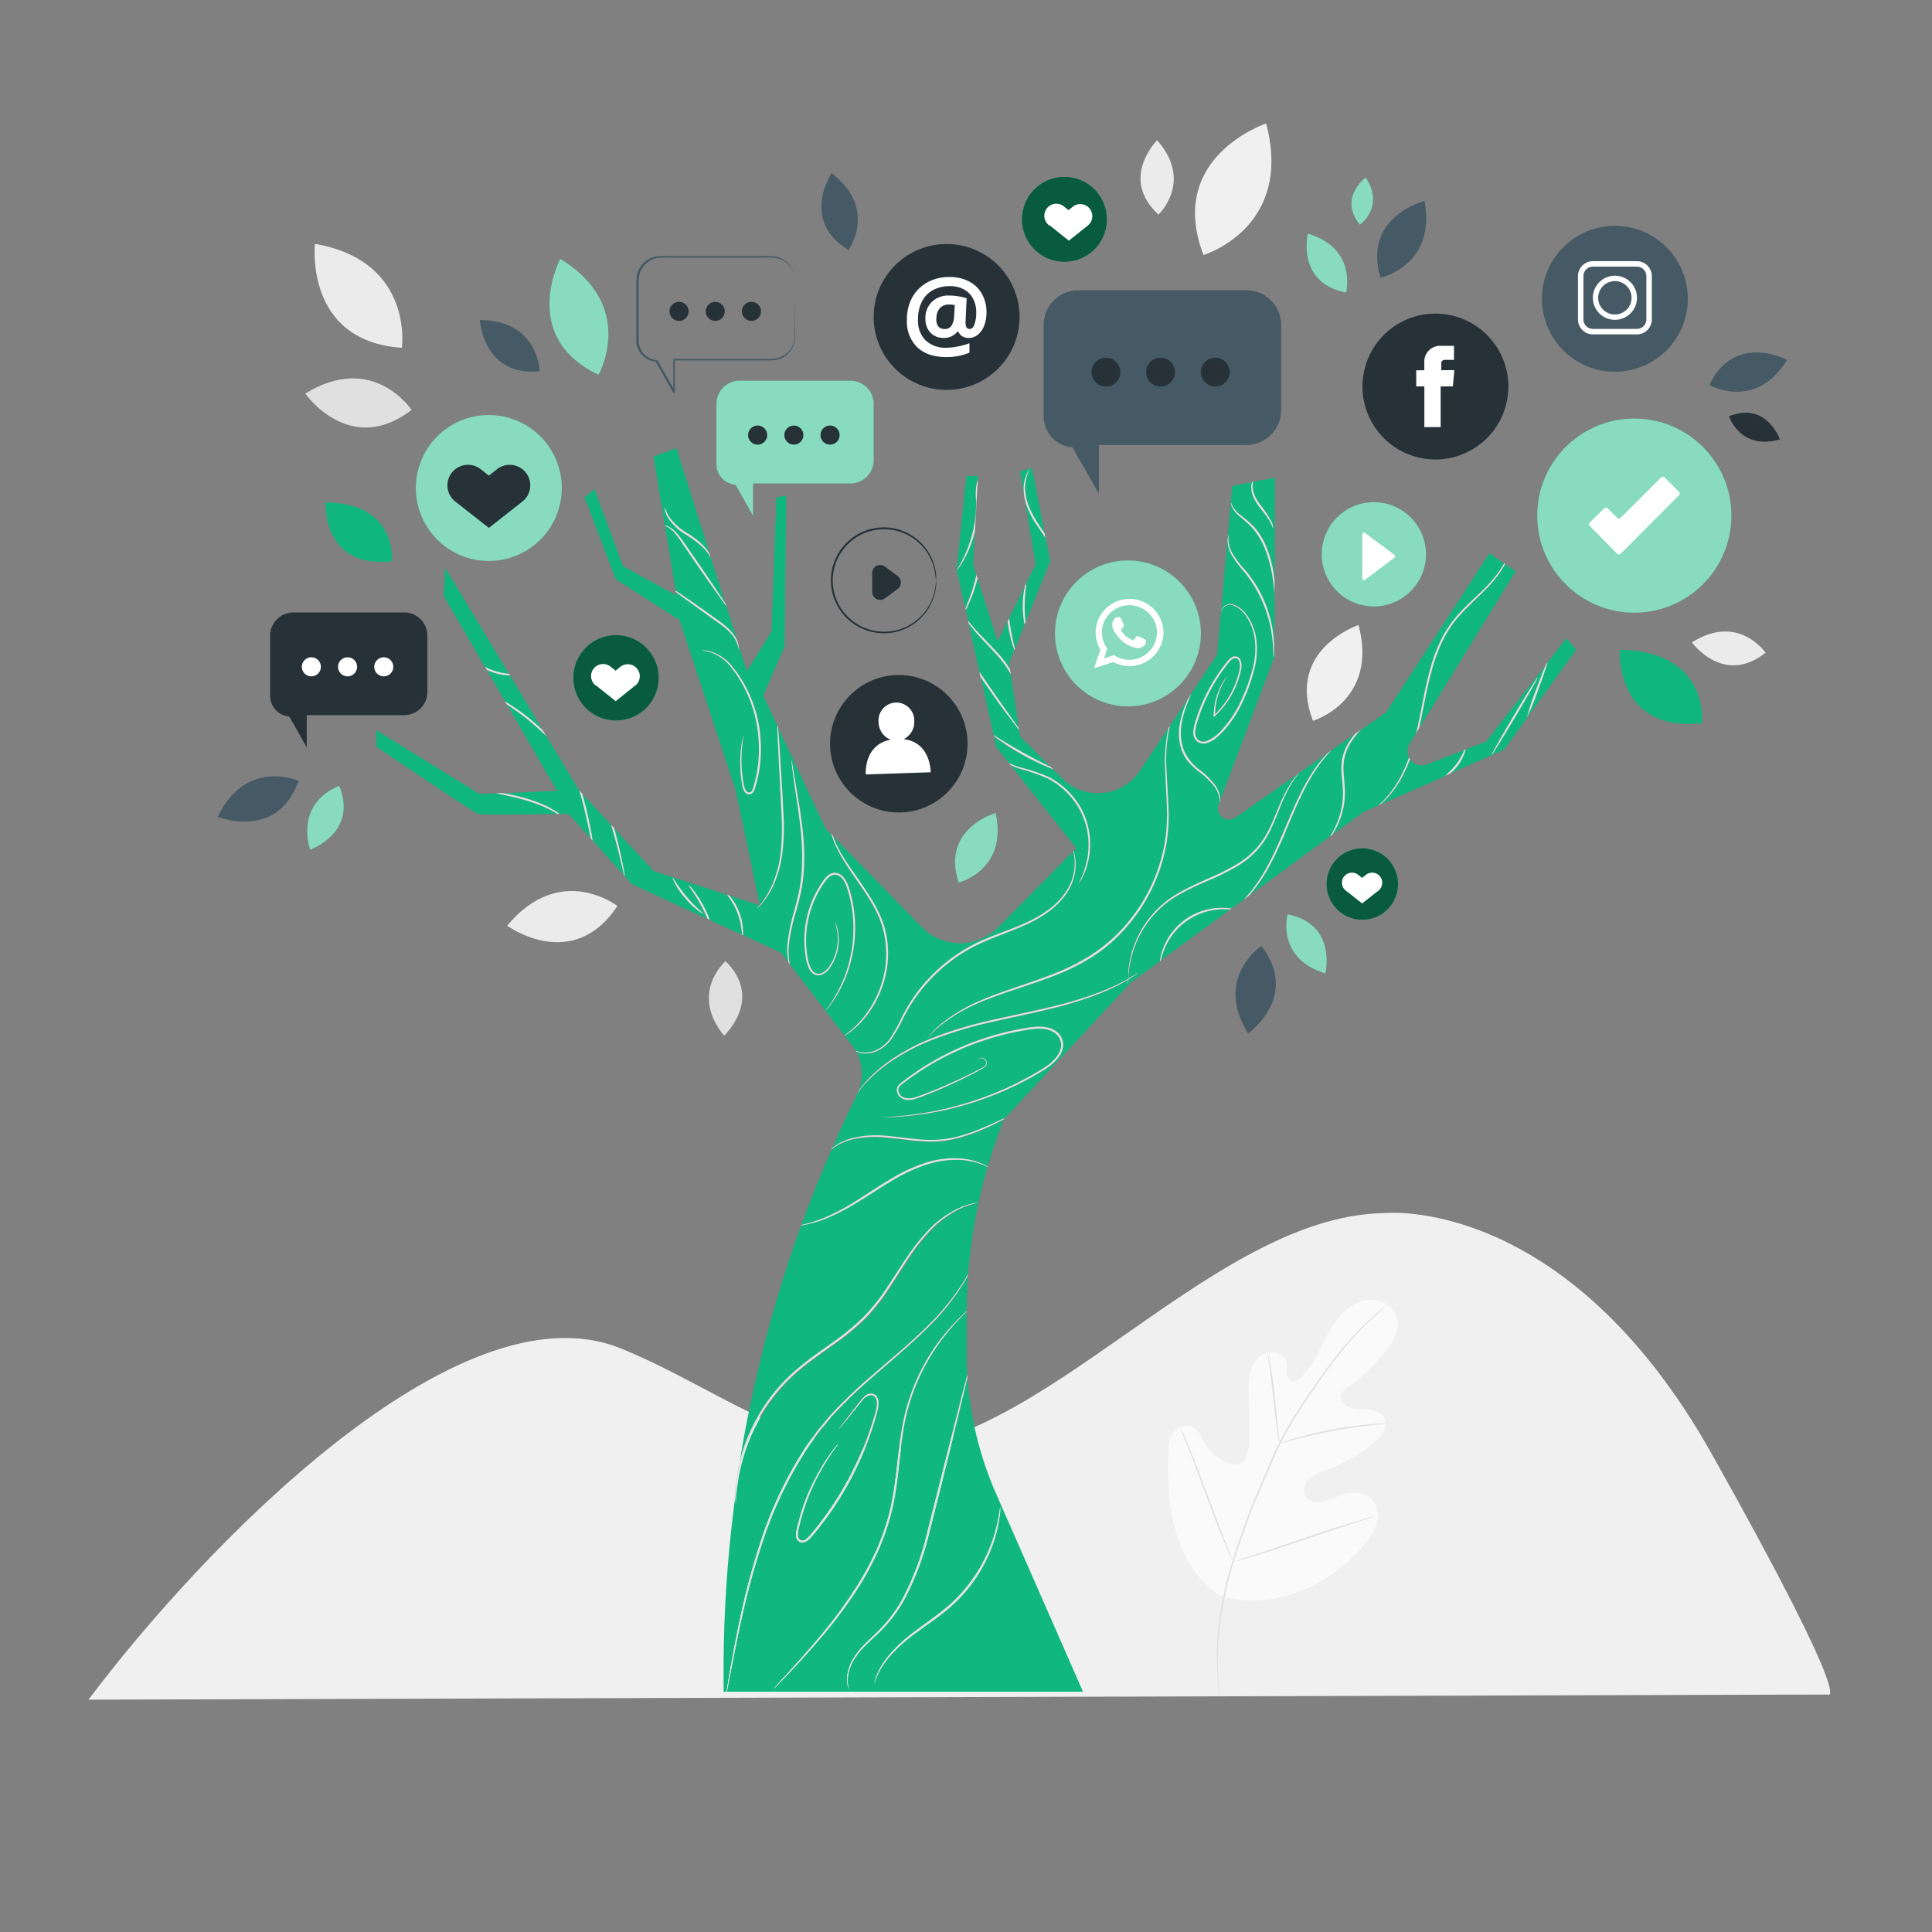 <svg xmlns="http://www.w3.org/2000/svg" viewBox="0 0 500 500"><rect x="0" y="0" width="500" height="500" fill="#808080" stroke="none"/><g id="freepik--background-complete--inject-260"><path d="M22.9,439.87c29.7-39.52,95.47-107.76,137.5-91,20.74,8.27,39.38,22.91,61.44,26,43.87,6.06,89.66-60.23,136.4-60.92,0,0,47-5.05,84.87,62.51s29.83,62.08,29.83,62.08Z" style="fill:#f0f0f0"/><path d="M104,90s3.19-22.47-22.5-26.89C81.51,63.09,78.69,88.34,104,90Z" style="fill:#ebebeb"/><path d="M106.51,106.09S96.63,91,79,101.86C79,101.86,90.56,118.39,106.51,106.09Z" style="fill:#e0e0e0"/><path d="M159.78,234.46S145,223,131.26,239.57C131.26,239.57,148.22,252,159.78,234.46Z" style="fill:#ebebeb"/><path d="M187.77,248.74s-9.45,8.19-.37,19.3C187.4,268,197.7,258.57,187.77,248.74Z" style="fill:#e0e0e0"/><path d="M311.46,66s23.4-7,16.21-34.06C327.67,32,301.71,40.54,311.46,66Z" style="fill:#f0f0f0"/><path d="M339.79,186.55s17-5.07,11.8-24.79C351.59,161.76,332.69,168,339.79,186.55Z" style="fill:#f0f0f0"/><path d="M299.81,55.53s9.12-8.5-.34-19.24C299.47,36.29,289.56,46.1,299.81,55.53Z" style="fill:#ebebeb"/><path d="M456.93,168.93s-7-10.33-19.06-2.68C437.87,166.25,446,177.58,456.93,168.93Z" style="fill:#ebebeb"/><path d="M315.47,412.81c-11.07-7.74-13.59-22.1-13.15-35,.07-2.16-.16-4.43.86-6.32s3.42-3.18,5.35-2.27c1.6.75,2.29,2.61,3.19,4.15a12.62,12.62,0,0,0,5,4.83c1.37.71,3.07,1.14,4.43.4,1.85-1,2.07-3.59,2.06-5.74q0-6-.08-12a19.94,19.94,0,0,1,.65-6.36A6.65,6.65,0,0,1,328,350c2-.58,4.56.6,5,2.7a19.65,19.65,0,0,1,.06,2.66,2.26,2.26,0,0,0,1.32,2.13,2.59,2.59,0,0,0,2.35-1,28.42,28.42,0,0,0,5.11-7.72,40.25,40.25,0,0,1,4.77-8c2-2.36,4.79-4.23,7.85-4.4s6.34,1.72,7.12,4.73-1,6.09-2.9,8.53a47.67,47.67,0,0,1-10,9.49,3.92,3.92,0,0,0-1.67,1.8c-.46,1.42.89,2.84,2.3,3.31,1.6.53,3.33.37,5,.56s3.48.94,4.11,2.52c.88,2.19-.95,4.48-2.75,6a41.19,41.19,0,0,1-12.13,7,13.65,13.65,0,0,0-4.5,2.19c-1.27,1.1-2,3-1.27,4.54s2.74,2,4.39,1.68a28.55,28.55,0,0,0,4.7-1.79c2.94-1.11,6.75-.91,8.63,1.64a6.76,6.76,0,0,1,.72,6,15.65,15.65,0,0,1-3.25,5.3,41.21,41.21,0,0,1-17.59,12.36c-6.83,2.37-13.16,3-19.94.53" style="fill:#fafafa"/><path d="M358.48,338.23s-.06.08-.21.21l-.63.56c-.56.5-1.39,1.23-2.43,2.2A80.16,80.16,0,0,0,347,350c-1.6,2-3.25,4.23-5,6.68s-3.56,5.08-5.39,7.91a99.21,99.21,0,0,0-5.28,9.16c-.83,1.64-1.56,3.35-2.32,5.1s-1.5,3.52-2.27,5.31a197.16,197.16,0,0,0-7.63,20.62,96.06,96.06,0,0,0-3.58,17.58,71.27,71.27,0,0,0-.2,12.1c.12,1.43.22,2.54.33,3.28,0,.36.07.64.09.85l0,.3a1.48,1.48,0,0,1-.07-.29c0-.21-.08-.49-.13-.85-.13-.74-.26-1.85-.4-3.28a67.49,67.49,0,0,1,.08-12.14,93.71,93.71,0,0,1,3.5-17.66,191.51,191.51,0,0,1,7.62-20.66q1.15-2.7,2.27-5.32c.76-1.74,1.5-3.47,2.33-5.12a97.17,97.17,0,0,1,5.33-9.18c1.84-2.84,3.68-5.46,5.43-7.91s3.42-4.68,5-6.66a74.79,74.79,0,0,1,8.3-8.77c1.05-1,1.9-1.67,2.48-2.15l.66-.53Z" style="fill:#e0e0e0"/><path d="M331.14,373.6a4.14,4.14,0,0,1-.21-.92c-.12-.59-.25-1.45-.4-2.52-.3-2.13-.62-5.09-1-8.36s-.7-6.21-1-8.33c-.17-1.06-.31-1.92-.41-2.51A4.29,4.29,0,0,1,328,350a4.71,4.71,0,0,1,.27.89c.15.59.33,1.44.53,2.5.41,2.12.81,5.07,1.15,8.34s.62,6.14.85,8.37c.1,1,.2,1.85.27,2.53A5.45,5.45,0,0,1,331.14,373.6Z" style="fill:#e0e0e0"/><path d="M358.68,368.45a5.9,5.9,0,0,1-1.1.13c-.7.06-1.73.15-3,.3-2.52.27-6,.77-9.8,1.48s-7.22,1.53-9.68,2.18c-1.23.32-2.21.6-2.9.79a6.36,6.36,0,0,1-1.07.27,5.23,5.23,0,0,1,1-.41c.67-.24,1.65-.57,2.87-.92,2.44-.72,5.86-1.57,9.68-2.3a96.4,96.4,0,0,1,9.85-1.37c1.26-.12,2.29-.16,3-.17A5.86,5.86,0,0,1,358.68,368.45Z" style="fill:#e0e0e0"/><path d="M319.14,404.21s-.08-.11-.19-.34-.28-.6-.47-1c-.41-.87-1-2.14-1.63-3.72-1.32-3.16-3-7.57-4.83-12.47s-3.47-9.33-4.73-12.51c-.62-1.54-1.12-2.81-1.5-3.76l-.41-1a1.91,1.91,0,0,1-.11-.36,1.87,1.87,0,0,1,.19.33c.12.27.28.6.47,1,.4.87,1,2.14,1.62,3.71,1.33,3.16,3,7.58,4.84,12.48s3.46,9.32,4.72,12.5l1.51,3.76.4,1A1.61,1.61,0,0,1,319.14,404.21Z" style="fill:#e0e0e0"/><path d="M355.74,392.41a1.22,1.22,0,0,1-.36.15l-1.06.36-3.92,1.27c-3.31,1.07-7.87,2.61-12.9,4.31s-9.6,3.2-12.94,4.2c-1.66.5-3,.9-3.95,1.15l-1.09.29a1.59,1.59,0,0,1-.38.07s.12-.07.36-.15l1.06-.36,3.92-1.27c3.31-1.07,7.87-2.61,12.9-4.31s9.6-3.2,12.93-4.2c1.67-.51,3-.9,4-1.15l1.09-.29A1.59,1.59,0,0,1,355.74,392.41Z" style="fill:#e0e0e0"/></g><g id="freepik--Tree--inject-260"><path d="M175.17,138.05a39.62,39.62,0,0,1,2.6,3.49l3,4.35c2.14,3.09,4,5.91,5.41,8,.68,1,1.22,1.86,1.59,2.44v0l-3.72-11.75a10.59,10.59,0,0,0-1.43-2.17,23.11,23.11,0,0,0-5-3.93,14.41,14.41,0,0,1-4.74-4.48,5.87,5.87,0,0,1-.73-1.86,1.64,1.64,0,0,1,0-.73,11.55,11.55,0,0,0,1.08,2.4,15.75,15.75,0,0,0,4.72,4.23,20,20,0,0,1,5,4.13,8.52,8.52,0,0,1,.76,1.2L175.06,116l-5.94,2.12L172.06,136a4.59,4.59,0,0,1,.79.27A7.29,7.29,0,0,1,175.17,138.05Z" style="fill:#10B77F"/><path d="M188.13,231.57l-19-6.14L158.88,214.3l.21.69c.94,3.3,1.63,6.33,2,8.54.21,1.1.36,2,.44,2.62l.07.51,1.95,2.16,19.48,9c-.37-.86-.81-1.82-1.33-2.82-1.75-3.39-3.68-5.83-3.55-5.93a6.31,6.31,0,0,1,1.37,1.52,28.68,28.68,0,0,1,4.11,7.51L192,241.9a18,18,0,0,0-1.23-5.8A17.66,17.66,0,0,0,188.13,231.57Zm-6.06,5a17.12,17.12,0,0,1-4.73-4.13,16.81,16.81,0,0,1-3.34-5.32c.14-.08,1.5,2.38,3.73,5S182.17,236.43,182.07,236.56Z" style="fill:#10B77F"/><path d="M150,204.6l-.35-.38-8.23-13.72c-1.31-1.26-2.92-2.73-4.76-4.22-2-1.62-3.93-3-5.51-4l13,22.39-14,.6a53.6,53.6,0,0,1,6.61,1.53,36.57,36.57,0,0,1,4.26,1.61,24,24,0,0,1,3.24,1.82c.22.14.42.28.61.42l2.28,0,5.8,6.4c-.42-2.19-1-4.88-1.69-7.77C150.77,207.58,150.36,206,150,204.6Z" style="fill:#10B77F"/><path d="M224.63,261.77a27.39,27.39,0,0,0,4-9,25.54,25.54,0,0,0-.07-12c-1.08-4.18-3.34-7.71-5.43-10.81s-4.1-5.87-5.51-8.36a26.42,26.42,0,0,1-2.51-5.68l-1.45-1.49-12.25-26.11.33,4.58c.29,4.65.72,11.06,1.07,18.16a56.46,56.46,0,0,1-.35,10,29,29,0,0,1-2.21,7.9,21,21,0,0,1-2.9,4.71q-.65.75-1,1.11a2.58,2.58,0,0,1-.4.34,6.74,6.74,0,0,1,.66-.83l-7.82-2.52a14.79,14.79,0,0,1,3.53,9.09c0,.45,0,.84,0,1.15l9.74,4.49,2.07,2.68a17.49,17.49,0,0,1-.27-4.89,47.33,47.33,0,0,1,1.82-8.8c.43-1.63.88-3.34,1.23-5.13a44.89,44.89,0,0,0,.68-5.6,66.26,66.26,0,0,0-.42-10.91c-.37-3.35-.85-6.35-1.23-8.87s-.66-4.57-.83-6c-.07-.66-.13-1.2-.17-1.64a2.24,2.24,0,0,1,0-.57,2.92,2.92,0,0,1,.12.56c.07.43.16,1,.27,1.62.25,1.48.58,3.5,1,6s.93,5.51,1.34,8.87a63.92,63.92,0,0,1,.46,11,44.37,44.37,0,0,1-.7,5.67c-.36,1.81-.82,3.53-1.27,5.16a49.61,49.61,0,0,0-1.91,8.7,18,18,0,0,0,.23,5.29L218.56,268c.33-.25.87-.66,1.59-1.24A25.53,25.53,0,0,0,224.63,261.77Zm-8.89-2.88a23.86,23.86,0,0,1-1.46,2,7.79,7.79,0,0,1-.56.66,4.55,4.55,0,0,1,.47-.73c.33-.46.83-1.13,1.38-2.05a35.63,35.63,0,0,0,3.75-8.25,37.39,37.39,0,0,0,1.29-6.12,36.22,36.22,0,0,0,.1-7.17,32.66,32.66,0,0,0-1.63-7.73,7.49,7.49,0,0,0-.91-1.81,3,3,0,0,0-1.5-1.2,2.11,2.11,0,0,0-1.84.33,5.89,5.89,0,0,0-1.44,1.5,26.16,26.16,0,0,0-4.79,15.41,25.7,25.7,0,0,0,.31,3.67,10,10,0,0,0,1,3.28,3,3,0,0,0,1,1.11,1.89,1.89,0,0,0,1.41.17,4.3,4.3,0,0,0,2.22-1.76,12.09,12.09,0,0,0,2-4.67,13.17,13.17,0,0,0,.19-3.87,17.06,17.06,0,0,0-.75-3.23,9.16,9.16,0,0,1,.95,3.21,12.46,12.46,0,0,1-.11,3.95,12.19,12.19,0,0,1-2,4.82,4.59,4.59,0,0,1-2.42,1.94,2.3,2.3,0,0,1-1.7-.19,3.19,3.19,0,0,1-1.23-1.27,10.48,10.48,0,0,1-1-3.41,28.41,28.41,0,0,1-.33-3.74A26.45,26.45,0,0,1,213,228a6.47,6.47,0,0,1,1.58-1.64,2.67,2.67,0,0,1,2.28-.39,3.45,3.45,0,0,1,1.77,1.4,8.32,8.32,0,0,1,1,1.93,33.06,33.06,0,0,1,1.63,7.87,35.47,35.47,0,0,1-.16,7.26,36.7,36.7,0,0,1-1.36,6.18A33.73,33.73,0,0,1,215.74,258.89Z" style="fill:#10B77F"/><path d="M226.47,271.89a8.74,8.74,0,0,0,3.93-3.24,38.09,38.09,0,0,0,3.07-5.55,43.93,43.93,0,0,1,3.85-6.26,43.08,43.08,0,0,1,12.47-11.22c5.18-3.08,10.74-4.56,15.41-6.69a32.48,32.48,0,0,0,6.29-3.62,18.53,18.53,0,0,0,4.36-4.52,13.24,13.24,0,0,0,2.23-8.68,11.15,11.15,0,0,0-.36-1.77L258.4,239.92a13.92,13.92,0,0,1-19.88,0l-23-23.61a27.49,27.49,0,0,0,2.46,5.12c1.44,2.45,3.44,5.18,5.59,8.28s4.42,6.67,5.53,11a25.5,25.5,0,0,1,0,12.25,27,27,0,0,1-4.16,9.12,24.09,24.09,0,0,1-4.65,4.91c-.62.5-1.17.81-1.51,1.05l-.16.1,2.06,2.66a13.17,13.17,0,0,1,.8,1.2,4.78,4.78,0,0,0,1.16.39A7,7,0,0,0,226.47,271.89Z" style="fill:#10B77F"/><path d="M240.56,343.17c-4.18,4.28-9.66,8.82-15.58,14a119.86,119.86,0,0,0-8.89,8.56c-.36.39-.73.78-1.09,1.19l-1,1.25c-.69.84-1.41,1.67-2.09,2.54-1.28,1.79-2.67,3.56-3.84,5.5a103.34,103.34,0,0,0-10.8,23.13,194,194,0,0,0-5.47,20.19c-1.28,5.82-2.17,10.56-2.81,13.83-.31,1.61-.56,2.88-.73,3.77-.06.27-.1.5-.15.69h92.17l-22.5-51.27a89.9,89.9,0,0,1-7.39-30c-.55,2.27-1.28,5.33-2.17,9-2,8.14-4.71,19.38-7.89,31.78a71.23,71.23,0,0,1-6.42,16.85,36.3,36.3,0,0,1-4.59,6.42c-1.63,1.87-3.41,3.34-4.89,4.81a20,20,0,0,0-3.54,4.32,11.44,11.44,0,0,0-1.42,3.95,8.84,8.84,0,0,0,.24,3.57,3.81,3.81,0,0,1-.3-.89,7.75,7.75,0,0,1-.15-2.71,11.57,11.57,0,0,1,1.37-4.06,20.25,20.25,0,0,1,3.54-4.44c1.47-1.5,3.23-3,4.83-4.84a36.4,36.4,0,0,0,4.49-6.37,71.87,71.87,0,0,0,6.34-16.75c3.13-12.37,6-23.57,8-31.73,1-4,1.88-7.29,2.48-9.6h0c-.11-1.85-.17-3.7-.17-5.55v-9.74c0-.36,0-.72,0-1.08q-.77.72-1.86,1.83a55,55,0,0,0-7.45,9.65,52.93,52.93,0,0,0-6.56,16.76c-.67,3.33-1.1,6.89-1.5,10.59s-.84,7.53-1.66,11.41a62.26,62.26,0,0,1-3.56,11,78.62,78.62,0,0,1-5,9.5,118,118,0,0,1-10.89,14.55c-3.38,3.92-6.25,7-8.24,9.07l-2.31,2.39-.61.62c-.14.13-.21.2-.22.19a1.16,1.16,0,0,1,.18-.23l.57-.65,2.24-2.46c1.95-2.14,4.77-5.23,8.11-9.17A122.3,122.3,0,0,0,222.12,410a78.6,78.6,0,0,0,5-9.46,62.21,62.21,0,0,0,3.52-10.89c1.6-7.69,1.77-15.27,3.2-22a52.65,52.65,0,0,1,6.72-16.85,52,52,0,0,1,7.62-9.6c.79-.77,1.46-1.4,2-1.87,0-3.07.16-6.14.39-9.19-.31.6-.69,1.28-1.17,2A59.09,59.09,0,0,1,240.56,343.17ZM226.38,435a13.21,13.21,0,0,1,.56-1.59,20.25,20.25,0,0,1,3.31-5.26,40.47,40.47,0,0,1,6.81-6.18c2.76-2.09,5.93-4.2,8.9-6.83a39.85,39.85,0,0,0,12.5-22.76c.25-1.43.34-2.23.39-2.23a2.39,2.39,0,0,1,0,.59c0,.38-.05.95-.17,1.68a35.67,35.67,0,0,1-1.36,6.05,38.74,38.74,0,0,1-11,17.06c-3,2.67-6.19,4.76-9,6.82a42.07,42.07,0,0,0-6.82,6,21.39,21.39,0,0,0-3.4,5.1c-.61,1.32-.83,2.1-.88,2.09A3.2,3.2,0,0,1,226.38,435Zm.36-68.68c-.61,2.21-1.36,4.56-2.28,7a83.11,83.11,0,0,1-7.5,15,82.09,82.09,0,0,1-5.05,7.09c-.42.56-.88,1.09-1.32,1.62a10.19,10.19,0,0,1-1.42,1.53,3.37,3.37,0,0,1-.94.55,1.71,1.71,0,0,1-1.14,0,1.57,1.57,0,0,1-.84-.76,2.46,2.46,0,0,1-.24-1,6.81,6.81,0,0,1,.27-1.95c.15-.61.29-1.22.46-1.81.32-1.18.68-2.32,1-3.41a52.83,52.83,0,0,1,2.42-5.91,55.07,55.07,0,0,1,4.69-8c.64-.88,1.16-1.56,1.52-2a5.77,5.77,0,0,1,.58-.66,7.58,7.58,0,0,1-.49.73c-.34.46-.83,1.15-1.44,2.05a58.46,58.46,0,0,0-4.53,8,56.68,56.68,0,0,0-2.34,5.9c-.36,1.09-.71,2.21-1,3.39-.16.59-.3,1.19-.44,1.8a6.34,6.34,0,0,0-.25,1.82,1.38,1.38,0,0,0,.77,1.36,1.68,1.68,0,0,0,1.6-.48,10.56,10.56,0,0,0,1.35-1.46c.43-.53.88-1.06,1.3-1.62a82.65,82.65,0,0,0,5-7.05A84.57,84.57,0,0,0,224,373.12c.93-2.4,1.69-4.72,2.32-6.92a9.72,9.72,0,0,0,.59-3.18,2.74,2.74,0,0,0-.38-1.38,1.46,1.46,0,0,0-1.12-.62,3.14,3.14,0,0,0-2.18,1.29c-.56.66-1.08,1.32-1.56,1.92l-2.5,3.09c-.68.81-1.21,1.45-1.6,1.93a5.16,5.16,0,0,1-.59.66,5.06,5.06,0,0,1,.51-.72c.37-.5.88-1.16,1.52-2s1.49-1.93,2.43-3.14c.48-.61,1-1.27,1.54-1.95a5.47,5.47,0,0,1,1-1,2.4,2.4,0,0,1,1.43-.5,1.85,1.85,0,0,1,1.42.77,3.07,3.07,0,0,1,.46,1.59A10,10,0,0,1,226.74,366.32Z" style="fill:#10B77F"/><path d="M158.59,215.14l-.5-1.7-7.39-8c.33,1.16.66,2.39,1,3.68.78,3.19,1.34,6.14,1.7,8.46l8.07,8.89c-.15-.6-.38-1.57-.67-2.84C160.27,221.42,159.52,218.42,158.59,215.14Z" style="fill:#10B77F"/><path d="M199.91,228.82A29.27,29.27,0,0,0,202,221a58.43,58.43,0,0,0,.31-9.95c-.36-7.06-.68-13.44-.92-18.16-.09-2.08-.16-3.8-.21-5.14L197.54,180l5.51-12.73.43-39-2.55.42-1.27,34.79-6.36,10.18L191,166.53c.06.24.1.46.13.65a3.59,3.59,0,0,1,0,.71.67.67,0,0,1,0,.25,7.65,7.65,0,0,0-1.2-3.2,13.25,13.25,0,0,0-2.61-2.67c-1.11-.9-2.42-1.77-3.76-2.74-2.7-1.93-5.12-3.7-6.86-5-.76-.56-1.37-1-1.83-1.4l.17,1-13.8-7.63-7.41-19.94-2.55,2.12,8.06,21.21,16.54,10.61,14.43,43.69,6.33,30c.16-.19.34-.41.53-.66A22.8,22.8,0,0,0,199.91,228.82Zm-4.36-25.39a5.94,5.94,0,0,1-.46,1.3,1.43,1.43,0,0,1-1.21.83,1.49,1.49,0,0,1-1.21-.75,3.64,3.64,0,0,1-.5-1.19,33.48,33.48,0,0,1-.55-4.45,32.43,32.43,0,0,1,.28-6.46c.11-.75.22-1.33.31-1.73a2.77,2.77,0,0,1,.16-.59,2.31,2.31,0,0,1-.06.61c-.05.46-.13,1-.21,1.74a37.36,37.36,0,0,0-.11,6.41,34,34,0,0,0,.6,4.37,3.57,3.57,0,0,0,.45,1,1,1,0,0,0,.83.54,1,1,0,0,0,.81-.6,5.13,5.13,0,0,0,.41-1.2,34.07,34.07,0,0,0,1.25-11.5A33.71,33.71,0,0,0,189,172.39a11.88,11.88,0,0,0-5.16-3.61,12.8,12.8,0,0,0-2.3-.41,5.83,5.83,0,0,1,2.36.22,11.55,11.55,0,0,1,5.37,3.56,33.26,33.26,0,0,1,7.61,19.62A33.68,33.68,0,0,1,195.55,203.43Z" style="fill:#10B77F"/><path d="M183.88,159.1c1.34,1,2.65,1.86,3.76,2.79a12.54,12.54,0,0,1,2.61,2.85,6.61,6.61,0,0,1,.61,1.22L188,156.87l-.35-.45c-.42-.55-1-1.36-1.72-2.36-1.44-2-3.4-4.78-5.54-7.88l-3-4.37c-.92-1.35-1.71-2.59-2.49-3.52a7.35,7.35,0,0,0-2.81-2.22l2.76,16.76c.51.33,1.22.81,2.09,1.4C178.73,155.46,181.18,157.18,183.88,159.1Z" style="fill:#10B77F"/><path d="M307.29,238.19a17,17,0,0,0-6,7.62,19,19,0,0,0-.86,2.71l18-13.18c-.54,0-1.15-.07-1.84-.06A17,17,0,0,0,307.29,238.19Z" style="fill:#10B77F"/><path d="M131.71,174.38,115.25,147l-.43,7.21,10.7,18.44a15.1,15.1,0,0,0,2.35,1A16.51,16.51,0,0,0,131.71,174.38Z" style="fill:#10B77F"/><path d="M140.73,208.82a41.53,41.53,0,0,0-4.21-1.55,80.72,80.72,0,0,0-8-1.9l-.27-.06-4.15.18L97.43,189v4.24s25,17,26.3,17.39c1,.33,14.42.15,20.44,0l-.2-.12A27.34,27.34,0,0,0,140.73,208.82Z" style="fill:#10B77F"/><path d="M248.05,294.59a28.77,28.77,0,0,1-9.65.83c-3.43-.25-6.65-.8-9.59-1a26.94,26.94,0,0,0-7.78.43,15.52,15.52,0,0,0-4.85,2c-.45.29-.78.53-1,.72Q211,307.14,207.39,317c.33-.07.77-.16,1.3-.29a33.37,33.37,0,0,0,5.45-1.9,61.21,61.21,0,0,0,7.52-4.09c2.75-1.71,5.69-3.72,8.92-5.63a41.26,41.26,0,0,1,9.63-4.36,24.17,24.17,0,0,1,8.59-.9,17,17,0,0,1,5.64,1.46,13.18,13.18,0,0,1,1.19.63q1.78-6.15,4.15-12.13c-1.08.56-2.52,1.29-4.3,2.11A45.54,45.54,0,0,1,248.05,294.59Z" style="fill:#10B77F"/><path d="M140.47,189,132,174.81a14.46,14.46,0,0,1-4.25-.73,13.47,13.47,0,0,1-1.76-.73l4.73,8.16a53.59,53.59,0,0,1,6.27,4.37C138.26,186.94,139.44,188,140.47,189Z" style="fill:#10B77F"/><path d="M229.8,274.8a53.19,53.19,0,0,1,11.34-6.14,101.34,101.34,0,0,1,15.12-4.6c5.45-1.25,10.68-2.29,15.39-3.42A101.39,101.39,0,0,0,284,257a58.57,58.57,0,0,0,7.87-3.6l.13-.07c0-.42,0-.92,0-1.51a25.31,25.31,0,0,1,1.73-7.78,26,26,0,0,1,6.74-9.69c3.34-3,7.91-5.08,12.57-7.14a61,61,0,0,0,6.67-3.33,23,23,0,0,0,5.37-4.28c2.95-3.28,4.3-7.16,5.62-10.22a38.2,38.2,0,0,1,3.61-7.11,16.87,16.87,0,0,1,1.34-1.7l.32-.34-16.24,11.37a2.88,2.88,0,0,1-4.35-3.38l.27-.7a6.44,6.44,0,0,0-.08-1,7.38,7.38,0,0,0-1.46-3.2,20.87,20.87,0,0,0-3.87-3.65,22.28,22.28,0,0,1-2.37-2.16,10.08,10.08,0,0,1-1.88-2.93,13.18,13.18,0,0,1-.76-6.59,22.13,22.13,0,0,1,1.41-5.23c.28-.71.56-1.35.81-1.9l-4.66,7a39.64,39.64,0,0,0-.85,11.78c.11,2.7.35,5.66.47,8.85a46,46,0,0,1-.57,10.2,44.41,44.41,0,0,1-10,20.92,41.24,41.24,0,0,1-9.12,8,55.42,55.42,0,0,1-10.12,5c-3.35,1.3-6.6,2.35-9.62,3.37s-5.82,2-8.32,3a43.19,43.19,0,0,0-11.09,6.29c-.58.49-1.11.91-1.54,1.3l-1,1-.64.64c-.15.14-.23.21-.24.2a1.84,1.84,0,0,1,.2-.24l.61-.67,1-1.08c.42-.41.94-.84,1.51-1.34a41.92,41.92,0,0,1,11.08-6.48c2.5-1.07,5.31-2.05,8.32-3.09s6.26-2.1,9.59-3.41a55.49,55.49,0,0,0,10-5,41.15,41.15,0,0,0,9-7.88,44.14,44.14,0,0,0,9.92-20.67,46.84,46.84,0,0,0,.61-10.09c-.1-3.18-.32-6.15-.41-8.86a40.83,40.83,0,0,1,.84-11.22L295,199.48a13.07,13.07,0,0,1-20.09,2l-2.37-2.36c-.42-.16-1-.38-1.6-.65-1.61-.7-3.8-1.75-6.15-3s-4.39-2.6-5.84-3.6c-.79-.55-1.39-1-1.78-1.3l.59,2.66,3.36,4.25a16.1,16.1,0,0,0,2.81,1.12,51,51,0,0,1,7.08,2.32,19.88,19.88,0,0,1,7.09,5.74,19,19,0,0,1,3.73,8.31,19.87,19.87,0,0,1-.08,7.46,18.64,18.64,0,0,1-1.65,4.75,11.66,11.66,0,0,1-.67,1.18,1.74,1.74,0,0,1-.28.39,24.75,24.75,0,0,0,2.23-6.39,19.85,19.85,0,0,0,0-7.3,19,19,0,0,0-3.67-8.08,19.76,19.76,0,0,0-6.89-5.63,57.17,57.17,0,0,0-7-2.4,16.07,16.07,0,0,1-2.26-.92l17,21.5-.73.74a9.05,9.05,0,0,1,.45,1.86,13.29,13.29,0,0,1-2.12,8.9,18.74,18.74,0,0,1-4.41,4.67,32.28,32.28,0,0,1-6.36,3.7c-4.7,2.18-10.23,3.67-15.33,6.71a42.92,42.92,0,0,0-12.35,11.06,43.56,43.56,0,0,0-3.85,6.17,37.88,37.88,0,0,1-3.17,5.57,9,9,0,0,1-4.12,3.3,7.22,7.22,0,0,1-4,.32,5.49,5.49,0,0,1-1-.34,11.59,11.59,0,0,1,.55,10.13,15.23,15.23,0,0,1,1.24-1.58A35.12,35.12,0,0,1,229.8,274.8Z" style="fill:#10B77F"/><path d="M265.42,161l6.35-15.73-1.17-6.07c-.66-.94-1.34-1.9-2-2.92a24.43,24.43,0,0,1-2.88-5.43,13.1,13.1,0,0,1-.75-5,8.7,8.7,0,0,1,.82-3.29,5.29,5.29,0,0,1,.47-.8q.18-.26.21-.24a10.35,10.35,0,0,0-1.13,4.35,13.22,13.22,0,0,0,.83,4.8A25.82,25.82,0,0,0,269,136c.46.68.91,1.33,1.36,2l-3.26-16.87-3.08.85L268,146.1l-2.34,4.78c0,.73-.41,3.07-.41,5.89A39.9,39.9,0,0,0,265.42,161Z" style="fill:#10B77F"/><path d="M262,186.11l1.67,2.35-2.09-14a27.73,27.73,0,0,0-3.3-4.61c-2.56-2.89-5.11-5.34-6.69-7.36-.35-.43-.65-.83-.92-1.2l2.77,12.49,2.29,3.36C258.17,180.68,260.4,183.83,262,186.11Z" style="fill:#10B77F"/><path d="M252.67,148.74l-.84-2.64.48-8.57a28.38,28.38,0,0,1-2.4,6.48,22.5,22.5,0,0,1-1.5,2.55,4,4,0,0,1-.67.85c-.08,0,.8-1.32,1.84-3.56a32,32,0,0,0,2.74-9.2,31.53,31.53,0,0,0,.29-5.29,15.61,15.61,0,0,1,.18-4.4,5.8,5.8,0,0,1,.26-.77l.06-1h-3l-2.55,24.18,2.24,10.05c.21-.51.46-1.12.74-1.83A48.86,48.86,0,0,0,252.67,148.74Z" style="fill:#10B77F"/><path d="M258.7,169.54a26.88,26.88,0,0,1,2.71,3.68l-.25-1.67,1.34-3.3c-.14-.34-.33-.86-.54-1.53a35,35,0,0,1-1.11-5c-.05-.3-.08-.59-.11-.88L258.2,166,253,149.68a39.25,39.25,0,0,1-2.06,6.06c-.37.85-.71,1.56-1,2.1l.62,2.81c.37.47.81,1,1.35,1.64C253.53,164.23,256.11,166.61,258.7,169.54Z" style="fill:#10B77F"/><path d="M328.1,223.91c1.44-2.66,2.8-5.71,4.16-8.94s2.64-6.32,4-9.05a50.65,50.65,0,0,1,4-7,30.55,30.55,0,0,1,3.37-4.08l-7.52,5.26a27.07,27.07,0,0,0-1.68,2.28A42.08,42.08,0,0,0,331,209.5c-.63,1.56-1.29,3.28-2.15,5.07a22.4,22.4,0,0,1-3.45,5.33,23.18,23.18,0,0,1-5.47,4.4,62.72,62.72,0,0,1-6.71,3.37c-4.68,2.06-9.18,4.07-12.48,7a25.93,25.93,0,0,0-6.7,9.47,26.46,26.46,0,0,0-1.88,7.66c0,.54-.07,1-.08,1.41.76-.41,1.34-.79,1.77-1a4.19,4.19,0,0,1,.72-.39,5.33,5.33,0,0,1-.67.48c-.43.26-1,.7-1.83,1.16a10,10,0,0,1-.05,1.27A3.75,3.75,0,0,1,292,254c0-.13,0-.27,0-.43l0,0a54.23,54.23,0,0,1-7.84,3.76,95,95,0,0,1-12.33,3.78c-4.71,1.17-9.94,2.22-15.39,3.46a105.37,105.37,0,0,0-15.05,4.54,54.26,54.26,0,0,0-11.3,6,37.75,37.75,0,0,0-6.46,5.73c-.71.73-1.16,1.4-1.52,1.8l-.06.07-.09.22h0q-3.49,7.09-6.64,14.34c.22-.19.48-.39.81-.64a14.42,14.42,0,0,1,4.89-2.13,25.7,25.7,0,0,1,7.89-.56c3,.18,6.2.73,9.6,1a28.92,28.92,0,0,0,9.49-.78,48.21,48.21,0,0,0,7.4-2.57c1.91-.82,3.44-1.55,4.57-2.08l32.65-35.2,7.61-5.57s0,0,0-.06a14.79,14.79,0,0,1,.74-3,16.22,16.22,0,0,1,15.65-10.77,17.17,17.17,0,0,1,2.16.19l3.13-2.29c.59-.62,1.23-1.34,1.89-2.16A43.56,43.56,0,0,0,328.1,223.91ZM274,273.58a11.76,11.76,0,0,1-2.24,2.27,22.06,22.06,0,0,1-2.58,1.7c-.86.52-1.73,1-2.6,1.49a83.59,83.59,0,0,1-19.47,7.68A82.34,82.34,0,0,1,233.17,289c-1.66.11-3,.17-3.83.17l-1,0-.34,0,.34,0,1-.06c.88,0,2.17-.13,3.83-.27A85.88,85.88,0,0,0,247,286.36a84.82,84.82,0,0,0,19.33-7.74c.87-.47,1.72-1,2.58-1.49a21.15,21.15,0,0,0,2.52-1.67,11.57,11.57,0,0,0,2.14-2.17,5.09,5.09,0,0,0,1.06-2.79,4,4,0,0,0-1.14-2.74,5.53,5.53,0,0,0-2.77-1.39c-2.12-.43-4.36.07-6.58.44a71.08,71.08,0,0,0-23.75,9c-1.69,1-3.28,2.08-4.8,3.15q-1.12.82-2.19,1.65a2.42,2.42,0,0,0-.8.93,1.71,1.71,0,0,0,0,1.14,2.3,2.3,0,0,0,1.72,1.47,4.61,4.61,0,0,0,2.36-.13c1.53-.46,3-1.07,4.37-1.6a135.6,135.6,0,0,0,12.79-5.91,6,6,0,0,0,1-.59,1.08,1.08,0,0,0,.34-.86,1.27,1.27,0,0,0-.86-1.16,1.24,1.24,0,0,0-.94.12,1.35,1.35,0,0,1-.31.14,1.73,1.73,0,0,1,.29-.19,1.26,1.26,0,0,1,1-.18,1.4,1.4,0,0,1,1,1.26,1.25,1.25,0,0,1-.37,1,5.51,5.51,0,0,1-1,.64,119.89,119.89,0,0,1-12.75,6.07c-1.39.55-2.81,1.16-4.39,1.65a5.13,5.13,0,0,1-2.56.15,2.74,2.74,0,0,1-2-1.74,2.07,2.07,0,0,1,0-1.45,2.86,2.86,0,0,1,.92-1.11c.72-.56,1.45-1.12,2.21-1.67,1.52-1.09,3.11-2.18,4.81-3.19a70.92,70.92,0,0,1,23.9-9.11c2.23-.37,4.5-.89,6.78-.43a6,6,0,0,1,3,1.53,4.45,4.45,0,0,1,1.28,3.1A5.49,5.49,0,0,1,274,273.58Z" style="fill:#10B77F"/><path d="M376.64,198.1a17.43,17.43,0,0,0,2.36-4l-9.75,3.74a3.62,3.62,0,0,1-4.32-1.34,37.4,37.4,0,0,1-1.71,3.9,26,26,0,0,1-5,7c-.36.33-.69.62-1,.86l16.72-7.38A16.91,16.91,0,0,0,376.64,198.1Z" style="fill:#10B77F"/><path d="M405.39,165.19l-4.89,6.28c-.24,1-1.18,3.73-2.38,7a58.64,58.64,0,0,1-2.92,7.15,56,56,0,0,1,2.43-7.33c1-2.7,1.91-5,2.45-6.25L384.6,191.92l-5.28,2a12.12,12.12,0,0,1-2.27,4.49,13.49,13.49,0,0,1-1.68,1.75l13.9-6.14,18.66-25.88ZM386,195.4c-.12-.08,2.46-4.64,5.76-10.2s6.09-10,6.22-9.94-2.46,4.64-5.77,10.2S386.12,195.47,386,195.4Z" style="fill:#10B77F"/><path d="M305.7,188a12.84,12.84,0,0,0,.77,6.34,12.69,12.69,0,0,0,4.07,4.92,19.84,19.84,0,0,1,3.85,3.8,7.14,7.14,0,0,1,1.37,3.39,5.64,5.64,0,0,1,0,.7l14.11-37.3V153.45c-.06-.54-.13-1.14-.2-1.79a36.48,36.48,0,0,0-2.4-10,19.06,19.06,0,0,0-2.94-4.81,27.29,27.29,0,0,0-3.41-3.15,7.64,7.64,0,0,1-2-2.45,3.81,3.81,0,0,1-.28-.83c0-.2,0-.3,0-.3s.13.4.48,1a8.15,8.15,0,0,0,2.09,2.27,25.85,25.85,0,0,1,3.53,3.11,18.48,18.48,0,0,1,3.05,4.92,30.15,30.15,0,0,1,2.13,8.63V123.62l-5.61,1.08a5,5,0,0,0-.08,1.37,6.73,6.73,0,0,0,.51,2.1,11.68,11.68,0,0,0,1.35,2.32,30.22,30.22,0,0,1,2.83,4.15,4,4,0,0,1,.58,2c-.08,0-.27-.75-.91-1.84s-1.76-2.42-2.93-4a11.36,11.36,0,0,1-1.37-2.45,6.27,6.27,0,0,1-.43-2.27,4.24,4.24,0,0,1,.2-1.33l-5.17,1L315,169.43l-6.79,10.19c-.32.78-.78,1.87-1.27,3.23A22.88,22.88,0,0,0,305.7,188Zm12.14-49.07c.06-.23.1-.34.12-.34s-.08.48,0,1.35a8,8,0,0,0,1.09,3.44,29.76,29.76,0,0,0,3.35,4.31,31.18,31.18,0,0,1,3.77,5.63,31.86,31.86,0,0,1,3.49,11.75,26.41,26.41,0,0,1,.1,3.72,6,6,0,0,1-.14,1.36c-.11,0,.06-1.95-.33-5a33.89,33.89,0,0,0-3.58-11.55A32.6,32.6,0,0,0,322,148a27.48,27.48,0,0,1-3.3-4.43,7.84,7.84,0,0,1-1-3.62A5.13,5.13,0,0,1,317.84,138.94Zm-8.31,47.24c.32-1,.64-1.93,1-2.86a45.1,45.1,0,0,1,2.51-5.34,47.2,47.2,0,0,1,3-4.77c.54-.74,1.1-1.45,1.66-2.15a4.63,4.63,0,0,1,1-.94,1.57,1.57,0,0,1,2.42.86,3.81,3.81,0,0,1,.19,1.32,5.33,5.33,0,0,1-.17,1.27c-.09.4-.19.79-.3,1.18a22.85,22.85,0,0,1-6.47,10.61l-.27.25v-.37a17.27,17.27,0,0,1,1.9-7.83,12.17,12.17,0,0,1,1.56-2.42,5.57,5.57,0,0,1-.38.63,19.49,19.49,0,0,0-1,1.87,17.64,17.64,0,0,0-1.72,7.35,22.62,22.62,0,0,0,6-10.2,10.61,10.61,0,0,0,.44-2.34c0-.76-.19-1.69-.87-1.93s-1.42.35-1.95,1-1.1,1.39-1.63,2.13a44.67,44.67,0,0,0-5.44,10c-.37.92-.69,1.87-1,2.83a12.59,12.59,0,0,0-.67,2.92,2.6,2.6,0,0,0,.73,2.19,2.2,2.2,0,0,0,2.21.31,10.32,10.32,0,0,0,3.95-2.91,29.11,29.11,0,0,0,5.16-8,46.45,46.45,0,0,0,2.88-8.16,20,20,0,0,0,.44-7.45,13.62,13.62,0,0,0-2.18-5.74,6.94,6.94,0,0,0-3.51-2.9,2.44,2.44,0,0,0-2.59.84,2.14,2.14,0,0,0-.36.95.92.92,0,0,1,0-.27,1.57,1.57,0,0,1,.27-.73,2.36,2.36,0,0,1,1-.83,2.66,2.66,0,0,1,1.75-.16,7,7,0,0,1,3.69,2.94,13.6,13.6,0,0,1,2.31,5.84,19.88,19.88,0,0,1-.38,7.61,46.41,46.41,0,0,1-2.86,8.26,29.23,29.23,0,0,1-5.23,8.13,19.32,19.32,0,0,1-1.86,1.75,6.76,6.76,0,0,1-2.31,1.31,2.76,2.76,0,0,1-2.7-.41,3.1,3.1,0,0,1-.91-2.62A12.66,12.66,0,0,1,309.53,186.18Z" style="fill:#10B77F"/><path d="M362.89,200.19a39.42,39.42,0,0,0,1.77-4.19,3.57,3.57,0,0,1,.15-3.55l1.71-2.78c.12-.5.24-1,.35-1.52,1.05-4.68,1.82-9.92,3.34-15.29a42.72,42.72,0,0,1,2.89-7.59,29.68,29.68,0,0,1,4.29-6.26c3.26-3.57,6.66-6.27,9-9a24.49,24.49,0,0,0,2.93-4.17l-3.86-2.66-26.72,41.15-6.53,4.57a19.08,19.08,0,0,0-3,4,12.36,12.36,0,0,0-1.23,3.28,13.4,13.4,0,0,0-.22,3.77c.07,1.31.23,2.59.3,3.84a19.77,19.77,0,0,1-.09,3.63,20.18,20.18,0,0,1-1.65,5.9,17.85,17.85,0,0,1-1.54,2.74l8-5.88,3.95-1.75c.36-.32.79-.72,1.3-1.22A26.6,26.6,0,0,0,362.89,200.19Z" style="fill:#10B77F"/><path d="M265.06,195c2.33,1.29,4.48,2.38,6.05,3.16l.9.45-8-8-.26-1.73c-.5-.6-1.19-1.48-2-2.59-1.7-2.22-4-5.33-6.4-8.85-.54-.79-1.06-1.55-1.56-2.3l3.36,15.12c.41.23,1.11.67,2,1.23C260.65,192.44,262.72,193.68,265.06,195Z" style="fill:#10B77F"/><path d="M347.46,207.35a18.88,18.88,0,0,0,.06-3.54c-.08-1.24-.24-2.52-.31-3.85a13.74,13.74,0,0,1,.24-3.91,12.59,12.59,0,0,1,1.31-3.4,17,17,0,0,1,1.92-2.74l-6.21,4.35-.55.58a36.31,36.31,0,0,0-3.32,4.28,52.76,52.76,0,0,0-3.92,7c-1.31,2.73-2.59,5.81-3.94,9a98.31,98.31,0,0,1-4.21,9,41.84,41.84,0,0,1-4.5,6.74c-.29.34-.56.65-.84,1l21-15.39a22.34,22.34,0,0,0,1.75-3.28A20.56,20.56,0,0,0,347.46,207.35Z" style="fill:#10B77F"/><path d="M377.75,159.33a29.22,29.22,0,0,0-4.19,6.17,42.76,42.76,0,0,0-2.85,7.51c-1.51,5.32-2.3,10.55-3.37,15.24l0,.13,24.93-40.58L389.55,146a23.92,23.92,0,0,1-2.89,4.25C384.34,153,381,155.79,377.75,159.33Z" style="fill:#10B77F"/><path d="M262.62,167.94l2.55-6.31a23.26,23.26,0,0,1-.49-4.86,22.44,22.44,0,0,1,.58-5.16L261.14,160c.07.52.14,1.07.22,1.63C261.77,164.43,262.36,166.78,262.62,167.94Z" style="fill:#10B77F"/><path d="M248.77,300.19a24.38,24.38,0,0,0-8.42,1,42.52,42.52,0,0,0-9.51,4.35c-3.21,1.89-6.15,3.89-8.92,5.58a57,57,0,0,1-7.64,4,29.09,29.09,0,0,1-5.55,1.75c-.58.12-1,.19-1.39.23a339.59,339.59,0,0,0-16.46,64.79,49,49,0,0,1,1.27-5.48,47.26,47.26,0,0,1,7.71-15.13,46.09,46.09,0,0,1,7-7.26c2.68-2.26,5.66-4.3,8.65-6.45a63.79,63.79,0,0,0,8.28-6.81,52.27,52.27,0,0,0,6.18-7.83c1.77-2.66,3.37-5.24,5-7.6a51.84,51.84,0,0,1,4.88-6.25,26.06,26.06,0,0,1,9.25-6.72,18,18,0,0,1,3-.92l.81-.13.27,0a.91.91,0,0,1-.27.08l-.78.19a19.66,19.66,0,0,0-2.93,1,26.87,26.87,0,0,0-9.06,6.79,53.59,53.59,0,0,0-4.8,6.24c-1.58,2.36-3.16,5-4.93,7.62a52.28,52.28,0,0,1-6.21,7.93,63.64,63.64,0,0,1-8.35,6.87c-3,2.16-6,4.19-8.62,6.42a45.63,45.63,0,0,0-6.92,7.16,47.33,47.33,0,0,0-9.76,26.16c0,.67-.07,1.27-.08,1.79v1.31c0,.34,0,.6,0,.82s0,.27,0,.27a1.14,1.14,0,0,1,0-.27c0-.21,0-.48,0-.81s0-.81,0-1.32,0-1.12,0-1.8c0-1.19.15-2.64.37-4.27a338.38,338.38,0,0,0-3.58,49.12v5.24H188c0-.2.07-.43.11-.71.15-.9.37-2.16.64-3.78.58-3.29,1.41-8,2.65-13.88a186.54,186.54,0,0,1,5.38-20.26,102.43,102.43,0,0,1,10.81-23.26c1.18-2,2.58-3.73,3.87-5.54.69-.88,1.41-1.71,2.1-2.56l1.05-1.25c.36-.41.73-.8,1.1-1.2a120.39,120.39,0,0,1,8.94-8.57c6-5.18,11.45-9.68,15.64-13.91A62,62,0,0,0,249.2,332c.58-.88,1-1.65,1.37-2.31a137.62,137.62,0,0,1,5-27.68c-.31-.16-.72-.36-1.24-.57A17.89,17.89,0,0,0,248.77,300.19Z" style="fill:#10B77F"/><path d="M240.3,342.91c-4.19,4.23-9.69,8.73-15.64,13.91a120.39,120.39,0,0,0-8.94,8.57c-.37.4-.74.79-1.1,1.2l-1.05,1.25c-.69.85-1.41,1.68-2.1,2.56-1.29,1.81-2.69,3.58-3.87,5.54a102.43,102.43,0,0,0-10.81,23.26,186.54,186.54,0,0,0-5.38,20.26c-1.24,5.84-2.07,10.59-2.65,13.88-.27,1.62-.49,2.88-.64,3.78,0,.28-.07.51-.11.71h.07c0-.19.09-.42.15-.69.17-.89.42-2.16.73-3.77.64-3.27,1.53-8,2.81-13.83a194,194,0,0,1,5.47-20.19A103.34,103.34,0,0,1,208,376.22c1.17-1.94,2.56-3.71,3.84-5.5.68-.87,1.4-1.7,2.09-2.54l1-1.25c.36-.41.73-.8,1.09-1.19a119.86,119.86,0,0,1,8.89-8.56c5.92-5.19,11.4-9.73,15.58-14a59.09,59.09,0,0,0,8.81-11c.48-.75.86-1.43,1.17-2l0-.38c-.36.66-.79,1.43-1.37,2.31A62,62,0,0,1,240.3,342.91Z" style="fill:#e0e0e0"/><path d="M190.24,389.54c0,.51,0,.95,0,1.32s0,.6,0,.81a1.14,1.14,0,0,0,0,.27s0-.09,0-.27,0-.48,0-.82v-1.31c0-.52,0-1.12.08-1.79a47.33,47.33,0,0,1,9.76-26.16,45.63,45.63,0,0,1,6.92-7.16c2.65-2.23,5.63-4.26,8.62-6.42a63.64,63.64,0,0,0,8.35-6.87,52.28,52.28,0,0,0,6.21-7.93c1.77-2.67,3.35-5.26,4.93-7.62a53.59,53.59,0,0,1,4.8-6.24,26.87,26.87,0,0,1,9.06-6.79,19.66,19.66,0,0,1,2.93-1l.78-.19a.91.91,0,0,0,.27-.08l-.27,0-.81.13a18,18,0,0,0-3,.92,26.06,26.06,0,0,0-9.25,6.72,51.84,51.84,0,0,0-4.88,6.25c-1.61,2.36-3.21,4.94-5,7.6a52.27,52.27,0,0,1-6.18,7.83,63.79,63.79,0,0,1-8.28,6.81c-3,2.15-6,4.19-8.65,6.45a46.09,46.09,0,0,0-7,7.26,47.26,47.26,0,0,0-7.71,15.13,49,49,0,0,0-1.27,5.48c-.08.52-.16,1-.23,1.56-.22,1.63-.33,3.08-.37,4.27C190.26,388.42,190.24,389,190.24,389.54Z" style="fill:#e0e0e0"/><path d="M225.44,360.65a2.4,2.4,0,0,0-1.43.5,5.47,5.47,0,0,0-1,1c-.57.68-1.06,1.34-1.54,1.95-.94,1.21-1.76,2.26-2.43,3.14s-1.15,1.5-1.52,2a5.06,5.06,0,0,0-.51.72,5.16,5.16,0,0,0,.59-.66c.39-.48.92-1.12,1.6-1.93l2.5-3.09c.48-.6,1-1.26,1.56-1.92a3.14,3.14,0,0,1,2.18-1.29,1.46,1.46,0,0,1,1.12.62,2.74,2.74,0,0,1,.38,1.38,9.72,9.72,0,0,1-.59,3.18c-.63,2.2-1.39,4.52-2.32,6.92A84.57,84.57,0,0,1,216.52,388a82.65,82.65,0,0,1-5,7.05c-.42.56-.87,1.09-1.3,1.62a10.56,10.56,0,0,1-1.35,1.46,1.68,1.68,0,0,1-1.6.48,1.38,1.38,0,0,1-.77-1.36,6.34,6.34,0,0,1,.25-1.82c.14-.61.28-1.21.44-1.8.31-1.18.66-2.3,1-3.39a56.68,56.68,0,0,1,2.34-5.9,58.46,58.46,0,0,1,4.53-8c.61-.9,1.1-1.59,1.44-2.05a7.58,7.58,0,0,0,.49-.73,5.77,5.77,0,0,0-.58.66c-.36.44-.88,1.12-1.52,2a55.07,55.07,0,0,0-4.69,8,52.83,52.83,0,0,0-2.42,5.91c-.37,1.09-.73,2.23-1,3.41-.17.59-.31,1.2-.46,1.81a6.81,6.81,0,0,0-.27,1.95,2.46,2.46,0,0,0,.24,1,1.57,1.57,0,0,0,.84.76,1.71,1.71,0,0,0,1.14,0,3.37,3.37,0,0,0,.94-.55,10.19,10.19,0,0,0,1.42-1.53c.44-.53.9-1.06,1.32-1.62a82.09,82.09,0,0,0,5.05-7.09,83.11,83.11,0,0,0,7.5-15c.92-2.41,1.67-4.76,2.28-7a10,10,0,0,0,.58-3.31,3.07,3.07,0,0,0-.46-1.59A1.85,1.85,0,0,0,225.44,360.65Z" style="fill:#e0e0e0"/><path d="M240.53,350.76a52.65,52.65,0,0,0-6.72,16.85c-1.43,6.72-1.6,14.3-3.2,22a62.21,62.21,0,0,1-3.52,10.89,78.6,78.6,0,0,1-5,9.46,122.3,122.3,0,0,1-10.76,14.56c-3.34,3.94-6.16,7-8.11,9.17L201,436.14l-.57.65a1.16,1.16,0,0,0-.18.23s.08-.06.22-.19l.61-.62,2.31-2.39c2-2.1,4.86-5.15,8.24-9.07a118,118,0,0,0,10.89-14.55,78.62,78.62,0,0,0,5-9.5,62.26,62.26,0,0,0,3.56-11c.82-3.88,1.24-7.72,1.66-11.41s.83-7.26,1.5-10.59A52.93,52.93,0,0,1,240.84,351a55,55,0,0,1,7.45-9.65q1.1-1.11,1.86-1.83v-.18c-.54.47-1.21,1.1-2,1.87A52,52,0,0,0,240.53,350.76Z" style="fill:#e0e0e0"/><path d="M247.83,365.45c-2.06,8.16-4.9,19.36-8,31.73a71.87,71.87,0,0,1-6.34,16.75A36.4,36.4,0,0,1,229,420.3c-1.6,1.86-3.36,3.34-4.83,4.84a20.25,20.25,0,0,0-3.54,4.44,11.57,11.57,0,0,0-1.37,4.06,7.75,7.75,0,0,0,.15,2.71,3.81,3.81,0,0,0,.3.89,8.84,8.84,0,0,1-.24-3.57,11.44,11.44,0,0,1,1.42-3.95,20,20,0,0,1,3.54-4.32c1.48-1.47,3.26-2.94,4.89-4.81a36.3,36.3,0,0,0,4.59-6.42,71.23,71.23,0,0,0,6.42-16.85c3.18-12.4,5.89-23.64,7.89-31.78.89-3.69,1.62-6.75,2.17-9,0-.23,0-.46-.05-.68h0C249.71,358.16,248.87,361.43,247.83,365.45Z" style="fill:#e0e0e0"/><path d="M227.13,433.49a21.39,21.39,0,0,1,3.4-5.1,42.07,42.07,0,0,1,6.82-6c2.76-2.06,6-4.15,9-6.82a38.74,38.74,0,0,0,11-17.06,35.67,35.67,0,0,0,1.36-6.05c.12-.73.14-1.3.17-1.68a2.39,2.39,0,0,0,0-.59c-.05,0-.14.8-.39,2.23A39.85,39.85,0,0,1,246,415.14c-3,2.63-6.14,4.74-8.9,6.83a40.47,40.47,0,0,0-6.81,6.18,20.25,20.25,0,0,0-3.31,5.26,13.21,13.21,0,0,0-.56,1.59,3.2,3.2,0,0,0-.13.58C226.3,435.59,226.52,434.81,227.13,433.49Z" style="fill:#e0e0e0"/><path d="M248.8,299.82a24.17,24.17,0,0,0-8.59.9,41.26,41.26,0,0,0-9.63,4.36c-3.23,1.91-6.17,3.92-8.92,5.63a61.21,61.21,0,0,1-7.52,4.09,33.37,33.37,0,0,1-5.45,1.9c-.53.13-1,.22-1.3.29l0,.13c.35,0,.81-.11,1.39-.23a29.09,29.09,0,0,0,5.55-1.75,57,57,0,0,0,7.64-4c2.77-1.69,5.71-3.69,8.92-5.58a42.52,42.52,0,0,1,9.51-4.35,24.38,24.38,0,0,1,8.42-1,17.89,17.89,0,0,1,5.59,1.28c.52.21.93.41,1.24.57l0-.13a13.18,13.18,0,0,0-1.19-.63A17,17,0,0,0,248.8,299.82Z" style="fill:#e0e0e0"/><path d="M247.93,294.12a28.92,28.92,0,0,1-9.49.78c-3.4-.24-6.62-.79-9.6-1a25.7,25.7,0,0,0-7.89.56,14.42,14.42,0,0,0-4.89,2.13c-.33.25-.59.45-.81.64,0,.08-.07.17-.11.25.26-.19.59-.43,1-.72a15.52,15.52,0,0,1,4.85-2,26.94,26.94,0,0,1,7.78-.43c2.94.21,6.16.76,9.59,1a28.77,28.77,0,0,0,9.65-.83,45.54,45.54,0,0,0,7.43-2.7c1.78-.82,3.22-1.55,4.3-2.11l.11-.3h0c-1.13.53-2.66,1.26-4.57,2.08A48.21,48.21,0,0,1,247.93,294.12Z" style="fill:#e0e0e0"/><path d="M223.56,280.83A37.75,37.75,0,0,1,230,275.1a54.26,54.26,0,0,1,11.3-6,105.37,105.37,0,0,1,15.05-4.54c5.45-1.24,10.68-2.29,15.39-3.46a95,95,0,0,0,12.33-3.78,54.23,54.23,0,0,0,7.84-3.76l0,0c0,.16,0,.3,0,.43a3.75,3.75,0,0,0,.06.76,10,10,0,0,0,.05-1.27c.81-.46,1.4-.9,1.83-1.16a5.33,5.33,0,0,0,.67-.48,4.19,4.19,0,0,0-.72.39c-.43.23-1,.61-1.77,1,0-.4,0-.87.08-1.41a26.46,26.46,0,0,1,1.88-7.66,25.93,25.93,0,0,1,6.7-9.47c3.3-2.95,7.8-5,12.48-7A62.72,62.72,0,0,0,320,224.3a23.18,23.18,0,0,0,5.47-4.4,22.4,22.4,0,0,0,3.45-5.33c.86-1.79,1.52-3.51,2.15-5.07a42.08,42.08,0,0,1,3.43-7.13,27.07,27.07,0,0,1,1.68-2.28l-.18.12-.32.34a16.87,16.87,0,0,0-1.34,1.7,38.2,38.2,0,0,0-3.61,7.11c-1.32,3.06-2.67,6.94-5.62,10.22a23,23,0,0,1-5.37,4.28,61,61,0,0,1-6.67,3.33c-4.66,2.06-9.23,4.1-12.57,7.14a26,26,0,0,0-6.74,9.69A25.31,25.31,0,0,0,292,251.8c0,.59,0,1.09,0,1.51l-.13.07A58.57,58.57,0,0,1,284,257a101.39,101.39,0,0,1-12.31,3.66c-4.71,1.13-9.94,2.17-15.39,3.42a101.34,101.34,0,0,0-15.12,4.6,53.19,53.19,0,0,0-11.34,6.14,35.12,35.12,0,0,0-6.39,5.9,15.23,15.23,0,0,0-1.24,1.58c-.06.14-.12.28-.19.42l.06-.07C222.4,282.23,222.85,281.56,223.56,280.83Z" style="fill:#e0e0e0"/><path d="M270.84,265.87c-2.28-.46-4.55.06-6.78.43a70.92,70.92,0,0,0-23.9,9.11c-1.7,1-3.29,2.1-4.81,3.19-.76.55-1.49,1.11-2.21,1.67a2.86,2.86,0,0,0-.92,1.11,2.07,2.07,0,0,0,0,1.45,2.74,2.74,0,0,0,2,1.74,5.13,5.13,0,0,0,2.56-.15c1.58-.49,3-1.1,4.39-1.65A119.89,119.89,0,0,0,254,276.7a5.51,5.51,0,0,0,1-.64,1.25,1.25,0,0,0,.37-1,1.4,1.4,0,0,0-1-1.26,1.26,1.26,0,0,0-1,.18,1.73,1.73,0,0,0-.29.19,1.35,1.35,0,0,0,.31-.14,1.24,1.24,0,0,1,.94-.12,1.27,1.27,0,0,1,.86,1.16,1.08,1.08,0,0,1-.34.86,6,6,0,0,1-1,.59,135.6,135.6,0,0,1-12.79,5.91c-1.39.53-2.84,1.14-4.37,1.6a4.61,4.61,0,0,1-2.36.13,2.3,2.3,0,0,1-1.72-1.47,1.71,1.71,0,0,1,0-1.14,2.42,2.42,0,0,1,.8-.93q1.07-.83,2.19-1.65c1.52-1.07,3.11-2.15,4.8-3.15a71.08,71.08,0,0,1,23.75-9c2.22-.37,4.46-.87,6.58-.44a5.53,5.53,0,0,1,2.77,1.39,4,4,0,0,1,1.14,2.74,5.09,5.09,0,0,1-1.06,2.79,11.57,11.57,0,0,1-2.14,2.17,21.15,21.15,0,0,1-2.52,1.67c-.86.52-1.71,1-2.58,1.49A84.82,84.82,0,0,1,247,286.36a85.88,85.88,0,0,1-13.86,2.45c-1.66.14-2.95.23-3.83.27l-1,.06-.34,0,.34,0,1,0c.87,0,2.17-.06,3.83-.17a82.34,82.34,0,0,0,13.94-2.29A83.59,83.59,0,0,0,266.58,279c.87-.47,1.74-1,2.6-1.49a22.06,22.06,0,0,0,2.58-1.7,11.76,11.76,0,0,0,2.24-2.27,5.49,5.49,0,0,0,1.16-3.08,4.45,4.45,0,0,0-1.28-3.1A6,6,0,0,0,270.84,265.87Z" style="fill:#e0e0e0"/><path d="M312.45,192.26a6.76,6.76,0,0,0,2.31-1.31,19.32,19.32,0,0,0,1.86-1.75,29.23,29.23,0,0,0,5.23-8.13,46.41,46.41,0,0,0,2.86-8.26,19.88,19.88,0,0,0,.38-7.61,13.6,13.6,0,0,0-2.31-5.84,7,7,0,0,0-3.69-2.94,2.66,2.66,0,0,0-1.75.16,2.36,2.36,0,0,0-1,.83,1.57,1.57,0,0,0-.27.73.92.92,0,0,0,0,.27,2.14,2.14,0,0,1,.36-.95,2.44,2.44,0,0,1,2.59-.84,6.94,6.94,0,0,1,3.51,2.9,13.62,13.62,0,0,1,2.18,5.74,20,20,0,0,1-.44,7.45,46.45,46.45,0,0,1-2.88,8.16,29.11,29.11,0,0,1-5.16,8,10.32,10.32,0,0,1-3.95,2.91,2.2,2.2,0,0,1-2.21-.31,2.6,2.6,0,0,1-.73-2.19,12.59,12.59,0,0,1,.67-2.92c.31-1,.63-1.91,1-2.83a44.67,44.67,0,0,1,5.44-10c.53-.74,1.08-1.45,1.63-2.13s1.25-1.26,1.95-1,.88,1.17.87,1.93a10.61,10.61,0,0,1-.44,2.34,22.62,22.62,0,0,1-6,10.2,17.64,17.64,0,0,1,1.72-7.35,19.49,19.49,0,0,1,1-1.87,5.57,5.57,0,0,0,.38-.63,12.17,12.17,0,0,0-1.56,2.42,17.27,17.27,0,0,0-1.9,7.83v.37l.27-.25a22.85,22.85,0,0,0,6.47-10.61c.11-.39.21-.78.3-1.18a5.33,5.33,0,0,0,.17-1.27,3.81,3.81,0,0,0-.19-1.32,1.57,1.57,0,0,0-2.42-.86,4.63,4.63,0,0,0-1,.94c-.56.7-1.12,1.41-1.66,2.15a47.2,47.2,0,0,0-3,4.77,45.1,45.1,0,0,0-2.51,5.34c-.37.93-.69,1.89-1,2.86a12.66,12.66,0,0,0-.69,3,3.1,3.1,0,0,0,.91,2.62A2.76,2.76,0,0,0,312.45,192.26Z" style="fill:#e0e0e0"/><path d="M305.22,188a13.18,13.18,0,0,0,.76,6.59,10.08,10.08,0,0,0,1.88,2.93,22.28,22.28,0,0,0,2.37,2.16,20.87,20.87,0,0,1,3.87,3.65,7.38,7.38,0,0,1,1.46,3.2,6.44,6.44,0,0,1,.08,1l.13-.34a5.64,5.64,0,0,0,0-.7,7.14,7.14,0,0,0-1.37-3.39,19.84,19.84,0,0,0-3.85-3.8,12.69,12.69,0,0,1-4.07-4.92,12.84,12.84,0,0,1-.77-6.34,22.88,22.88,0,0,1,1.28-5.16c.49-1.36.95-2.45,1.27-3.23l-.81,1.21c-.25.55-.53,1.19-.81,1.9A22.13,22.13,0,0,0,305.22,188Z" style="fill:#e0e0e0"/><path d="M322,148a32.6,32.6,0,0,1,3.68,5.57,33.89,33.89,0,0,1,3.58,11.55c.39,3.09.22,5,.33,5a6,6,0,0,0,.14-1.36,26.41,26.41,0,0,0-.1-3.72,31.86,31.86,0,0,0-3.49-11.75,31.18,31.18,0,0,0-3.77-5.63,29.76,29.76,0,0,1-3.35-4.31,8,8,0,0,1-1.09-3.44c-.05-.87.08-1.34,0-1.35s-.06.11-.12.34a5.13,5.13,0,0,0-.12,1,7.84,7.84,0,0,0,1,3.62A27.48,27.48,0,0,0,322,148Z" style="fill:#e0e0e0"/><path d="M324.7,136.52a25.85,25.85,0,0,0-3.53-3.11,8.15,8.15,0,0,1-2.09-2.27c-.35-.63-.44-1-.48-1s0,.1,0,.3a3.81,3.81,0,0,0,.28.83,7.64,7.64,0,0,0,2,2.45,27.29,27.29,0,0,1,3.41,3.15,19.06,19.06,0,0,1,2.94,4.81,36.48,36.48,0,0,1,2.4,10c.07.65.14,1.25.2,1.79v-3.38a30.15,30.15,0,0,0-2.13-8.63A18.48,18.48,0,0,0,324.7,136.52Z" style="fill:#e0e0e0"/><path d="M324.25,128.35a11.36,11.36,0,0,0,1.37,2.45c1.17,1.59,2.32,2.91,2.93,4s.83,1.86.91,1.84a4,4,0,0,0-.58-2,30.22,30.22,0,0,0-2.83-4.15,11.68,11.68,0,0,1-1.35-2.32,6.73,6.73,0,0,1-.51-2.1,5,5,0,0,1,.08-1.37l-.25,0a4.24,4.24,0,0,0-.2,1.33A6.27,6.27,0,0,0,324.25,128.35Z" style="fill:#e0e0e0"/><path d="M328.53,224.14a98.31,98.31,0,0,0,4.21-9c1.35-3.23,2.63-6.31,3.94-9a52.76,52.76,0,0,1,3.92-7,36.31,36.31,0,0,1,3.32-4.28l.55-.58-.81.57a30.55,30.55,0,0,0-3.37,4.08,50.65,50.65,0,0,0-4,7c-1.35,2.73-2.64,5.82-4,9.05s-2.72,6.28-4.16,8.94a43.56,43.56,0,0,1-4.36,6.74c-.66.82-1.3,1.54-1.89,2.16l1.34-1c.28-.3.55-.61.84-1A41.84,41.84,0,0,0,328.53,224.14Z" style="fill:#e0e0e0"/><path d="M347.94,207.4a19.77,19.77,0,0,0,.09-3.63c-.07-1.25-.23-2.53-.3-3.84a13.4,13.4,0,0,1,.22-3.77,12.36,12.36,0,0,1,1.23-3.28,19.08,19.08,0,0,1,3-4l-1.52,1.06a17,17,0,0,0-1.92,2.74,12.59,12.59,0,0,0-1.31,3.4,13.74,13.74,0,0,0-.24,3.91c.07,1.33.23,2.61.31,3.85a18.88,18.88,0,0,1-.06,3.54,20.56,20.56,0,0,1-1.51,5.81,22.34,22.34,0,0,1-1.75,3.28l.55-.4a17.85,17.85,0,0,0,1.54-2.74A20.18,20.18,0,0,0,347.94,207.4Z" style="fill:#e0e0e0"/><path d="M363.22,200.36a37.4,37.4,0,0,0,1.71-3.9,3.47,3.47,0,0,1-.27-.46,39.42,39.42,0,0,1-1.77,4.19,26.6,26.6,0,0,1-4.85,7c-.51.5-.94.9-1.3,1.22l.46-.21c.29-.24.62-.53,1-.86A26,26,0,0,0,363.22,200.36Z" style="fill:#e0e0e0"/><path d="M377.39,159a29.68,29.68,0,0,0-4.29,6.26,42.72,42.72,0,0,0-2.89,7.59c-1.52,5.37-2.29,10.61-3.34,15.29-.11.51-.23,1-.35,1.52l.79-1.29,0-.13c1.07-4.69,1.86-9.92,3.37-15.24a42.76,42.76,0,0,1,2.85-7.51,29.22,29.22,0,0,1,4.19-6.17c3.2-3.54,6.59-6.29,8.91-9.13a23.92,23.92,0,0,0,2.89-4.25l-.24-.16a24.49,24.49,0,0,1-2.93,4.17C384.05,152.74,380.65,155.44,377.39,159Z" style="fill:#e0e0e0"/><path d="M377.05,198.43a12.12,12.12,0,0,0,2.27-4.49l-.32.12a17.43,17.43,0,0,1-2.36,4,16.91,16.91,0,0,1-2.72,2.72l1.45-.64A13.49,13.49,0,0,0,377.05,198.43Z" style="fill:#e0e0e0"/><path d="M391.76,185.2c-3.3,5.56-5.88,10.12-5.76,10.2s2.9-4.38,6.21-9.94,5.89-10.12,5.77-10.2S395.07,179.64,391.76,185.2Z" style="fill:#e0e0e0"/><path d="M395.2,185.59a58.64,58.64,0,0,0,2.92-7.15c1.2-3.24,2.14-6,2.38-7l-.42.54c-.54,1.22-1.45,3.55-2.45,6.25A56,56,0,0,0,395.2,185.59Z" style="fill:#e0e0e0"/><path d="M307,237.76a16.62,16.62,0,0,0-6.09,7.92,14.79,14.79,0,0,0-.74,3s0,0,0,.06l.24-.18a19,19,0,0,1,.86-2.71,16.52,16.52,0,0,1,15.3-10.53c.69,0,1.3,0,1.84.06l.32-.24a17.17,17.17,0,0,0-2.16-.19A16.55,16.55,0,0,0,307,237.76Z" style="fill:#e0e0e0"/><path d="M301.56,199.61c.09,2.71.31,5.68.41,8.86a46.84,46.84,0,0,1-.61,10.09,44.14,44.14,0,0,1-9.92,20.67,41.15,41.15,0,0,1-9,7.88,55.49,55.49,0,0,1-10,5c-3.33,1.31-6.57,2.37-9.59,3.41s-5.82,2-8.32,3.09a41.92,41.92,0,0,0-11.08,6.48c-.57.5-1.09.93-1.51,1.34l-1,1.08-.61.67a1.84,1.84,0,0,0-.2.24s.09-.06.24-.2l.64-.64,1-1c.43-.39,1-.81,1.54-1.3a43.19,43.19,0,0,1,11.09-6.29c2.5-1,5.31-2,8.32-3s6.27-2.07,9.62-3.37a55.42,55.42,0,0,0,10.12-5,41.24,41.24,0,0,0,9.12-8,44.41,44.41,0,0,0,10-20.92,46,46,0,0,0,.57-10.2c-.12-3.19-.36-6.15-.47-8.85a39.64,39.64,0,0,1,.85-11.78l-.38.57A40.83,40.83,0,0,0,301.56,199.61Z" style="fill:#e0e0e0"/><path d="M226.57,272.17a9,9,0,0,0,4.12-3.3,37.88,37.88,0,0,0,3.17-5.57,43.56,43.56,0,0,1,3.85-6.17,42.92,42.92,0,0,1,12.35-11.06c5.1-3,10.63-4.53,15.33-6.71a32.28,32.28,0,0,0,6.36-3.7,18.74,18.74,0,0,0,4.41-4.67,13.29,13.29,0,0,0,2.12-8.9,9.05,9.05,0,0,0-.45-1.86l-.11.11a11.15,11.15,0,0,1,.36,1.77,13.24,13.24,0,0,1-2.23,8.68,18.53,18.53,0,0,1-4.36,4.52,32.48,32.48,0,0,1-6.29,3.62c-4.67,2.13-10.23,3.61-15.41,6.69a43.08,43.08,0,0,0-12.47,11.22,43.93,43.93,0,0,0-3.85,6.26,38.09,38.09,0,0,1-3.07,5.55,8.74,8.74,0,0,1-3.93,3.24,7,7,0,0,1-3.84.4,4.78,4.78,0,0,1-1.16-.39l.15.25a5.49,5.49,0,0,0,1,.34A7.22,7.22,0,0,0,226.57,272.17Z" style="fill:#e0e0e0"/><path d="M220.28,266.89a24.09,24.09,0,0,0,4.65-4.91,27,27,0,0,0,4.16-9.12,25.5,25.5,0,0,0,0-12.25c-1.11-4.28-3.42-7.85-5.53-11s-4.15-5.83-5.59-8.28a27.49,27.49,0,0,1-2.46-5.12l-.37-.37a26.42,26.42,0,0,0,2.51,5.68c1.41,2.49,3.39,5.26,5.51,8.36s4.35,6.63,5.43,10.81a25.54,25.54,0,0,1,.07,12,27.39,27.39,0,0,1-4,9,25.53,25.53,0,0,1-4.48,5c-.72.58-1.26,1-1.59,1.24l.05.07.16-.1C219.11,267.7,219.66,267.39,220.28,266.89Z" style="fill:#e0e0e0"/><path d="M196.33,234.79q.38-.36,1-1.11a21,21,0,0,0,2.9-4.71,29,29,0,0,0,2.21-7.9,56.46,56.46,0,0,0,.35-10c-.35-7.1-.78-13.51-1.07-18.16l-.33-4.58-.25-.54c.05,1.34.12,3.06.21,5.14.24,4.72.56,11.1.92,18.16A58.43,58.43,0,0,1,202,221a29.27,29.27,0,0,1-2.07,7.82,22.8,22.8,0,0,1-2.72,4.74c-.19.25-.37.47-.53.66l0,.11-.1,0a6.74,6.74,0,0,0-.66.83A2.58,2.58,0,0,0,196.33,234.79Z" style="fill:#e0e0e0"/><path d="M189.25,172.15a11.55,11.55,0,0,0-5.37-3.56,5.83,5.83,0,0,0-2.36-.22,12.8,12.8,0,0,1,2.3.41,11.88,11.88,0,0,1,5.16,3.61,33.71,33.71,0,0,1,7.36,19.41,34.07,34.07,0,0,1-1.25,11.5,5.13,5.13,0,0,1-.41,1.2,1,1,0,0,1-.81.6,1,1,0,0,1-.83-.54,3.57,3.57,0,0,1-.45-1,34,34,0,0,1-.6-4.37,37.36,37.36,0,0,1,.11-6.41c.08-.71.16-1.28.21-1.74a2.31,2.31,0,0,0,.06-.61,2.77,2.77,0,0,0-.16.59c-.09.4-.2,1-.31,1.73a32.43,32.43,0,0,0-.28,6.46,33.48,33.48,0,0,0,.55,4.45,3.64,3.64,0,0,0,.5,1.19,1.49,1.49,0,0,0,1.21.75,1.43,1.43,0,0,0,1.21-.83,5.94,5.94,0,0,0,.46-1.3,33.68,33.68,0,0,0,1.31-11.66A33.26,33.26,0,0,0,189.25,172.15Z" style="fill:#e0e0e0"/><path d="M183.58,159.53c1.34,1,2.65,1.84,3.76,2.74a13.25,13.25,0,0,1,2.61,2.67,7.65,7.65,0,0,1,1.2,3.2.67.67,0,0,0,0-.25,3.59,3.59,0,0,0,0-.71c0-.19-.07-.41-.13-.65l-.18-.57a6.61,6.61,0,0,0-.61-1.22,12.54,12.54,0,0,0-2.61-2.85c-1.11-.93-2.42-1.82-3.76-2.79-2.7-1.92-5.15-3.64-6.95-4.87-.87-.59-1.58-1.07-2.09-1.4l0,.3c.46.37,1.07.84,1.83,1.4C178.46,155.83,180.88,157.6,183.58,159.53Z" style="fill:#e0e0e0"/><path d="M174.89,138.29c.78.93,1.57,2.17,2.49,3.52l3,4.37c2.14,3.1,4.1,5.88,5.54,7.88.72,1,1.3,1.81,1.72,2.36l.35.45-.17-.55v0c-.37-.58-.91-1.42-1.59-2.44-1.36-2.06-3.27-4.88-5.41-8l-3-4.35a39.62,39.62,0,0,0-2.6-3.49,7.29,7.29,0,0,0-2.32-1.82,4.59,4.59,0,0,0-.79-.27l0,.11A7.35,7.35,0,0,1,174.89,138.29Z" style="fill:#e0e0e0"/><path d="M177.91,138a15.75,15.75,0,0,1-4.72-4.23,11.55,11.55,0,0,1-1.08-2.4,1.64,1.64,0,0,0,0,.73,5.87,5.87,0,0,0,.73,1.86,14.41,14.41,0,0,0,4.74,4.48,23.11,23.11,0,0,1,5,3.93,10.59,10.59,0,0,1,1.43,2.17l-.38-1.21a8.52,8.52,0,0,0-.76-1.2A20,20,0,0,0,177.91,138Z" style="fill:#e0e0e0"/><path d="M204.19,244.33a49.61,49.61,0,0,1,1.91-8.7c.45-1.63.91-3.35,1.27-5.16a44.37,44.37,0,0,0,.7-5.67,63.92,63.92,0,0,0-.46-11c-.41-3.36-.92-6.35-1.34-8.87s-.75-4.48-1-6c-.11-.66-.2-1.19-.27-1.62a2.92,2.92,0,0,0-.12-.56,2.24,2.24,0,0,0,0,.57c0,.44.1,1,.17,1.64.17,1.42.45,3.47.83,6s.86,5.52,1.23,8.87a66.26,66.26,0,0,1,.42,10.91,44.89,44.89,0,0,1-.68,5.6c-.35,1.79-.8,3.5-1.23,5.13a47.33,47.33,0,0,0-1.82,8.8,17.49,17.49,0,0,0,.27,4.89l.33.43A18,18,0,0,1,204.19,244.33Z" style="fill:#e0e0e0"/><path d="M221.19,237.2a33.06,33.06,0,0,0-1.63-7.87,8.32,8.32,0,0,0-1-1.93,3.45,3.45,0,0,0-1.77-1.4,2.67,2.67,0,0,0-2.28.39A6.47,6.47,0,0,0,213,228a26.45,26.45,0,0,0-4.84,15.72,28.41,28.41,0,0,0,.33,3.74,10.48,10.48,0,0,0,1,3.41,3.19,3.19,0,0,0,1.23,1.27,2.3,2.3,0,0,0,1.7.19,4.59,4.59,0,0,0,2.42-1.94,12.19,12.19,0,0,0,2-4.82,12.46,12.46,0,0,0,.11-3.95,9.16,9.16,0,0,0-.95-3.21,17.06,17.06,0,0,1,.75,3.23,13.17,13.17,0,0,1-.19,3.87,12.09,12.09,0,0,1-2,4.67,4.3,4.3,0,0,1-2.22,1.76,1.89,1.89,0,0,1-1.41-.17,3,3,0,0,1-1-1.11,10,10,0,0,1-1-3.28,25.7,25.7,0,0,1-.31-3.67,26.16,26.16,0,0,1,4.79-15.41,5.89,5.89,0,0,1,1.44-1.5,2.11,2.11,0,0,1,1.84-.33,3,3,0,0,1,1.5,1.2,7.49,7.49,0,0,1,.91,1.81,32.66,32.66,0,0,1,1.63,7.73,36.22,36.22,0,0,1-.1,7.17,37.39,37.39,0,0,1-1.29,6.12,35.63,35.63,0,0,1-3.75,8.25c-.55.92-1,1.59-1.38,2.05a4.55,4.55,0,0,0-.47.73,7.79,7.79,0,0,0,.56-.66,23.86,23.86,0,0,0,1.46-2,33.73,33.73,0,0,0,3.93-8.25,36.7,36.7,0,0,0,1.36-6.18A35.47,35.47,0,0,0,221.19,237.2Z" style="fill:#e0e0e0"/><path d="M192.3,240.87a14.79,14.79,0,0,0-3.53-9.09l-.64-.21a17.66,17.66,0,0,1,2.65,4.53,18,18,0,0,1,1.23,5.8l.27.12C192.3,241.71,192.31,241.32,192.3,240.87Z" style="fill:#e0e0e0"/><path d="M174,227.11a16.81,16.81,0,0,0,3.34,5.32,17.12,17.12,0,0,0,4.73,4.13c.1-.13-2.12-1.85-4.34-4.47S174.14,227,174,227.11Z" style="fill:#e0e0e0"/><path d="M179.57,230.56A6.31,6.31,0,0,0,178.2,229c-.13.1,1.8,2.54,3.55,5.93.52,1,1,2,1.33,2.82l.6.28a28.68,28.68,0,0,0-4.11-7.51Z" style="fill:#e0e0e0"/><path d="M161.14,223.53c-.42-2.21-1.11-5.24-2-8.54l-.21-.69-.79-.86.5,1.7c.93,3.28,1.68,6.28,2.19,8.46.29,1.27.52,2.24.67,2.84l.2.22-.07-.51C161.5,225.53,161.35,224.63,161.14,223.53Z" style="fill:#e0e0e0"/><path d="M150.7,205.41l-.74-.81c.4,1.43.81,3,1.21,4.61.71,2.89,1.27,5.58,1.69,7.77l.52.57c-.36-2.32-.92-5.27-1.7-8.46C151.36,207.8,151,206.57,150.7,205.41Z" style="fill:#e0e0e0"/><path d="M140.93,208.38a36.57,36.57,0,0,0-4.26-1.61,53.6,53.6,0,0,0-6.61-1.53l-1.76.07.27.06a80.72,80.72,0,0,1,8,1.9,41.53,41.53,0,0,1,4.21,1.55,27.34,27.34,0,0,1,3.24,1.69l.2.12h.61c-.19-.14-.39-.28-.61-.42A24,24,0,0,0,140.93,208.38Z" style="fill:#e0e0e0"/><path d="M141.38,190.5l-.91-1.5c-1-1-2.21-2.06-3.52-3.12a53.59,53.59,0,0,0-6.27-4.37l.43.74c1.58,1.05,3.5,2.41,5.51,4C138.46,187.77,140.07,189.24,141.38,190.5Z" style="fill:#e0e0e0"/><path d="M132,174.81l-.25-.43a16.51,16.51,0,0,1-3.84-.79,15.1,15.1,0,0,1-2.35-1l.43.75a13.47,13.47,0,0,0,1.76.73A14.46,14.46,0,0,0,132,174.81Z" style="fill:#e0e0e0"/><path d="M270.81,201.31a19.76,19.76,0,0,1,6.89,5.63,19,19,0,0,1,3.67,8.08,19.85,19.85,0,0,1,0,7.3,24.75,24.75,0,0,1-2.23,6.39,1.74,1.74,0,0,0,.28-.39,11.66,11.66,0,0,0,.67-1.18,18.64,18.64,0,0,0,1.65-4.75,19.87,19.87,0,0,0,.08-7.46,19,19,0,0,0-3.73-8.31,19.88,19.88,0,0,0-7.09-5.74,51,51,0,0,0-7.08-2.32,16.1,16.1,0,0,1-2.81-1.12l.44.55a16.07,16.07,0,0,0,2.26.92A57.17,57.17,0,0,1,270.81,201.31Z" style="fill:#e0e0e0"/><path d="M264.8,195.43c2.35,1.3,4.54,2.35,6.15,3,.64.27,1.18.49,1.6.65l-.54-.54-.9-.45c-1.57-.78-3.72-1.87-6.05-3.16s-4.41-2.54-5.9-3.46c-.92-.56-1.62-1-2-1.23l.05.24c.39.31,1,.75,1.78,1.3C260.41,192.83,262.46,194.13,264.8,195.43Z" style="fill:#e0e0e0"/><path d="M261.73,186.32c.84,1.11,1.53,2,2,2.59l-.07-.45L262,186.11c-1.62-2.28-3.85-5.43-6.27-8.94l-2.29-3.36.31,1.36c.5.75,1,1.51,1.56,2.3C257.74,181,260,184.1,261.73,186.32Z" style="fill:#e0e0e0"/><path d="M258.3,169.88a27.73,27.73,0,0,1,3.3,4.61l-.19-1.27a26.88,26.88,0,0,0-2.71-3.68c-2.59-2.93-5.17-5.31-6.81-7.25-.54-.62-1-1.17-1.35-1.64l.15.67c.27.37.57.77.92,1.2C253.19,164.54,255.74,167,258.3,169.88Z" style="fill:#e0e0e0"/><path d="M262,166.72c.21.67.4,1.19.54,1.53l.12-.31c-.26-1.16-.85-3.51-1.26-6.29-.08-.56-.15-1.11-.22-1.63l-.4.83c0,.29.06.58.11.88A35,35,0,0,0,262,166.72Z" style="fill:#e0e0e0"/><path d="M265.17,161.63l.25-.64a39.9,39.9,0,0,1-.22-4.22c0-2.82.38-5.16.41-5.89l-.35.73a22.44,22.44,0,0,0-.58,5.16A23.26,23.26,0,0,0,265.17,161.63Z" style="fill:#e0e0e0"/><path d="M253,149.68l-.3-.94a48.86,48.86,0,0,1-2.1,6.86c-.28.71-.53,1.32-.74,1.83l.09.41c.28-.54.62-1.25,1-2.1A39.25,39.25,0,0,0,253,149.68Z" style="fill:#e0e0e0"/><path d="M252.61,129.36a31.53,31.53,0,0,1-.29,5.29,32,32,0,0,1-2.74,9.2c-1,2.24-1.92,3.51-1.84,3.56a4,4,0,0,0,.67-.85,22.5,22.5,0,0,0,1.5-2.55,28.38,28.38,0,0,0,2.4-6.48l.74-13.34a5.8,5.8,0,0,0-.26.77A15.61,15.61,0,0,0,252.61,129.36Z" style="fill:#e0e0e0"/><path d="M266.14,130.68a13.22,13.22,0,0,1-.83-4.8,10.35,10.35,0,0,1,1.13-4.35s-.09.07-.21.24a5.29,5.29,0,0,0-.47.8,8.7,8.7,0,0,0-.82,3.29,13.1,13.1,0,0,0,.75,5,24.43,24.43,0,0,0,2.88,5.43c.69,1,1.37,2,2,2.92l-.24-1.24c-.45-.64-.9-1.29-1.36-2A25.82,25.82,0,0,1,266.14,130.68Z" style="fill:#e0e0e0"/><path d="M326.42,244.82S314.05,253,323,267.45C323,267.45,336.56,257.91,326.42,244.82Z" style="fill:#455a64"/><path d="M333.22,236.63S330.12,248,343,251.91C343,251.91,346.13,239.12,333.22,236.63Z" style="fill:#10B77F"/><path d="M333.22,236.63S330.12,248,343,251.91C343,251.91,346.13,239.12,333.22,236.63Z" style="fill:#fff;opacity:0.5"/><path d="M77.26,202.07s-13.54-6-20.91,9.31C56.35,211.38,71.69,217.68,77.26,202.07Z" style="fill:#455a64"/><path d="M87.82,203.4s-11.22,3.5-7.58,16.5C80.24,219.9,92.68,215.61,87.82,203.4Z" style="fill:#10B77F"/><path d="M87.82,203.4s-11.22,3.5-7.58,16.5C80.24,219.9,92.68,215.61,87.82,203.4Z" style="fill:#fff;opacity:0.5"/><path d="M357.27,71.88s14.49-3.12,11.4-19.85C368.67,52,352.56,56,357.27,71.88Z" style="fill:#455a64"/><path d="M348.36,75.7s3-11.37-9.9-15.24C338.46,60.46,335.43,73.28,348.36,75.7Z" style="fill:#10B77F"/><path d="M351.94,58.15s6.53-4.58,1.5-12.24C353.44,45.91,346.27,51.25,351.94,58.15Z" style="fill:#10B77F"/><g style="opacity:0.5"><path d="M348.36,75.7s3-11.37-9.9-15.24C338.46,60.46,335.43,73.28,348.36,75.7Z" style="fill:#fff"/><path d="M351.94,58.15s6.53-4.58,1.5-12.24C353.44,45.91,346.27,51.25,351.94,58.15Z" style="fill:#fff"/></g><path d="M442.38,99.63s11.84,6.86,20.12-6.49C462.5,93.14,449,85.85,442.38,99.63Z" style="fill:#455a64"/><path d="M154.9,97S165,79.2,145,67C145,67,134.25,87.2,154.9,97Z" style="fill:#10B77F"/><path d="M154.9,97S165,79.2,145,67C145,67,134.25,87.2,154.9,97Z" style="fill:#fff;opacity:0.5"/><path d="M139.69,96.06s-.34-13.19-15.5-13.24C124.19,82.82,125,97.57,139.69,96.06Z" style="fill:#455a64"/><path d="M219.6,64.72s7.67-10.74-4.4-19.91C215.2,44.81,207,57.09,219.6,64.72Z" style="fill:#455a64"/><path d="M248.11,228.41s12.8-3.2,9.56-18C257.67,210.4,243.45,214.41,248.11,228.41Z" style="fill:#10B77F"/><path d="M248.11,228.41s12.8-3.2,9.56-18C257.67,210.4,243.45,214.41,248.11,228.41Z" style="fill:#fff;opacity:0.5"/><path d="M447.47,107.72s2.82,8.93,13.17,6C460.64,113.72,457.19,103.81,447.47,107.72Z" style="fill:#263238"/><path d="M331.55,84.11v22a9,9,0,0,1-9,9.05H284.39v12.6l-6.85-12h0a8.05,8.05,0,0,1-7.45-8V84.11a9,9,0,0,1,9.05-9h43.37A9,9,0,0,1,331.55,84.11Z" style="fill:#455a64"/><circle cx="314.51" cy="96.3" r="3.73" style="fill:#263238"/><circle cx="300.35" cy="96.3" r="3.73" style="fill:#263238"/><path d="M282.48,96.3a3.73,3.73,0,1,0,3.72-3.72A3.73,3.73,0,0,0,282.48,96.3Z" style="fill:#263238"/><path d="M226.1,104.53v14.58a6,6,0,0,1-6,6H194.88v8.34l-4.53-8h0a5.34,5.34,0,0,1-4.94-5.32V104.53a6,6,0,0,1,6-6h28.71A6,6,0,0,1,226.1,104.53Z" style="fill:#10B77F"/><path d="M226.1,104.53v14.58a6,6,0,0,1-6,6H194.88v8.34l-4.53-8h0a5.34,5.34,0,0,1-4.94-5.32V104.53a6,6,0,0,1,6-6h28.71A6,6,0,0,1,226.1,104.53Z" style="fill:#fff;opacity:0.5"/><path d="M212.35,112.6a2.47,2.47,0,1,0,2.47-2.47A2.46,2.46,0,0,0,212.35,112.6Z" style="fill:#263238"/><circle cx="205.45" cy="112.6" r="2.47" style="fill:#263238"/><path d="M193.61,112.6a2.47,2.47,0,1,0,2.47-2.47A2.47,2.47,0,0,0,193.61,112.6Z" style="fill:#263238"/><path d="M205.76,72.51s0-.49-.22-1.37a6,6,0,0,0-2.14-3.25,5.82,5.82,0,0,0-2.58-1.14,25.08,25.08,0,0,0-3.42-.08l-8.42,0-10.2,0H173.1a25.87,25.87,0,0,0-2.93.08A5.68,5.68,0,0,0,167.51,68a5.82,5.82,0,0,0-1.78,2.37,5.74,5.74,0,0,0-.37,1.48,13.54,13.54,0,0,0-.05,1.58c0,2.15,0,4.36,0,6.6v6.84c0,.58,0,1.18,0,1.72A5.09,5.09,0,0,0,170,93.19a.3.3,0,0,1,.21.13l4.52,8-.48.13c0-2.86,0-5.65,0-8.34a.25.25,0,0,1,.25-.25h0l19.73,0h4.33a15,15,0,0,0,2-.06,5.69,5.69,0,0,0,1.83-.59A5.83,5.83,0,0,0,205,89.69a6.6,6.6,0,0,0,.63-3.27c0-4.34.05-7.81.07-10.23,0-1.17,0-2.08,0-2.73,0-.29,0-.53,0-.71a.75.75,0,0,1,0-.24s0,.08,0,.24,0,.42,0,.71c0,.65,0,1.56,0,2.73,0,2.42,0,5.89.07,10.23a6.87,6.87,0,0,1-.63,3.42,6.2,6.2,0,0,1-2.66,2.73,5.82,5.82,0,0,1-1.94.63,14.67,14.67,0,0,1-2.09.08l-4.33,0-19.73,0,.25-.25c0,2.69,0,5.48,0,8.34a.26.26,0,0,1-.26.26.24.24,0,0,1-.22-.13c-1.48-2.59-3-5.26-4.54-8l.21.13a5.7,5.7,0,0,1-2.2-.64,5.61,5.61,0,0,1-2.49-2.67,5.71,5.71,0,0,1-.46-1.77c0-.62,0-1.18,0-1.77V80c0-2.24,0-4.45,0-6.6a15.13,15.13,0,0,1,.05-1.64,5.89,5.89,0,0,1,.41-1.6,6.19,6.19,0,0,1,1.94-2.57,6,6,0,0,1,2.88-1.24,25.44,25.44,0,0,1,3-.08l5.68,0,10.2,0,8.42,0a25.85,25.85,0,0,1,3.47.12,6.07,6.07,0,0,1,2.66,1.23,6,6,0,0,1,2.11,3.38A4.94,4.94,0,0,1,205.76,72.51Z" style="fill:#455a64"/><circle cx="194.47" cy="80.58" r="2.47" style="fill:#263238"/><circle cx="185.1" cy="80.58" r="2.47" style="fill:#263238"/><path d="M173.27,80.58a2.47,2.47,0,1,0,2.46-2.46A2.47,2.47,0,0,0,173.27,80.58Z" style="fill:#263238"/><path d="M110.61,164.5v14.58a6,6,0,0,1-6,6H79.38v8.33l-4.53-8h0a5.32,5.32,0,0,1-4.93-5.31V164.5a6,6,0,0,1,6-6h28.71A6,6,0,0,1,110.61,164.5Z" style="fill:#263238"/><circle cx="99.32" cy="172.57" r="2.47" style="fill:#fff"/><circle cx="89.95" cy="172.57" r="2.47" style="fill:#fff"/><circle cx="80.58" cy="172.57" r="2.47" style="fill:#fff"/><circle cx="126.52" cy="126.3" r="18.88" transform="translate(-25.48 220.42) rotate(-76.72)" style="fill:#10B77F"/><circle cx="126.52" cy="126.3" r="18.88" transform="translate(-25.48 220.42) rotate(-76.72)" style="fill:#fff;opacity:0.5"/><path d="M117.83,129.8l.08.06,8.61,6.76,8.6-6.76.08-.06a5.32,5.32,0,0,0-6.57-8.37l-2.11,1.66-2.11-1.66a5.32,5.32,0,0,0-6.58,8.37Z" style="fill:#263238"/><circle cx="276.7" cy="56.24" r="11.04" transform="matrix(0.92, -0.38, 0.38, 0.92, -0.46, 110.17)" style="fill:#10B77F"/><circle cx="276.7" cy="56.24" r="11.04" transform="matrix(0.92, -0.38, 0.38, 0.92, -0.46, 110.17)" style="opacity:0.5"/><path d="M271.62,58.29l0,0,5,4,5-4,0,0a3.12,3.12,0,0,0-3.85-4.9l-1.23,1-1.24-1a3.11,3.11,0,1,0-3.84,4.9Z" style="fill:#fff"/><circle cx="159.42" cy="175.42" r="11.04" style="fill:#10B77F"/><circle cx="159.42" cy="175.42" r="11.04" style="opacity:0.5"/><path d="M154.34,177.46l0,0,5,4,5-4,.05,0a3.11,3.11,0,1,0-3.85-4.89l-1.23,1-1.24-1a3.11,3.11,0,1,0-3.84,4.89Z" style="fill:#fff"/><circle cx="352.55" cy="228.78" r="9.24" transform="translate(70.25 540.13) rotate(-80.78)" style="fill:#10B77F"/><circle cx="352.55" cy="228.78" r="9.24" transform="translate(70.25 540.13) rotate(-80.78)" style="opacity:0.5"/><path d="M348.3,230.49l0,0,4.22,3.31,4.21-3.31,0,0a2.6,2.6,0,1,0-3.22-4.09l-1,.81-1-.81a2.6,2.6,0,1,0-3.22,4.09Z" style="fill:#fff"/><circle cx="244.98" cy="82.02" r="18.88" transform="translate(124.77 310.7) rotate(-80.78)" style="fill:#263238"/><path d="M255.3,80.9a9.19,9.19,0,0,1-.58,3.34,5.69,5.69,0,0,1-1.64,2.37,3.83,3.83,0,0,1-2.47.86A3.08,3.08,0,0,1,249,87a2.55,2.55,0,0,1-1-1.18h-.21a4.34,4.34,0,0,1-3.47,1.63,4.66,4.66,0,0,1-3.53-1.35,5.1,5.1,0,0,1-1.29-3.68,5.68,5.68,0,0,1,1.69-4.3,6.12,6.12,0,0,1,4.43-1.64,15.39,15.39,0,0,1,2.4.21,13.55,13.55,0,0,1,2.15.5l-.29,6.19c0,1.17.32,1.75,1,1.75s1-.39,1.29-1.18a8.35,8.35,0,0,0,.48-3.09,7.48,7.48,0,0,0-.84-3.6,5.77,5.77,0,0,0-2.39-2.38,7.28,7.28,0,0,0-3.51-.82,9,9,0,0,0-4.44,1,7.08,7.08,0,0,0-2.89,3,10,10,0,0,0-1,4.58,7.25,7.25,0,0,0,1.86,5.35A7.36,7.36,0,0,0,244.73,90a16.21,16.21,0,0,0,3-.3,19.76,19.76,0,0,0,3.16-.87v2.43a15.19,15.19,0,0,1-6,1.15q-4.8,0-7.49-2.53a9.18,9.18,0,0,1-2.69-7A11.83,11.83,0,0,1,236,77.13a10,10,0,0,1,3.91-4,11.63,11.63,0,0,1,5.84-1.44,10.73,10.73,0,0,1,5,1.13,8,8,0,0,1,3.37,3.24A9.6,9.6,0,0,1,255.3,80.9Zm-13,1.59c0,1.77.73,2.66,2.18,2.66a2,2,0,0,0,1.73-.8,5,5,0,0,0,.72-2.61l.17-2.79a6.52,6.52,0,0,0-1.46-.14,3.12,3.12,0,0,0-2.46,1A4,4,0,0,0,242.35,82.49Z" style="fill:#fff"/><circle cx="371.46" cy="100.03" r="18.88" transform="translate(213.23 450.67) rotate(-80.78)" style="fill:#263238"/><path d="M373,95.81V94.13a.89.89,0,0,1,.93-1h2.36V89.51l-3.25,0a4.11,4.11,0,0,0-4.43,4.42v1.9h-2.09V100h2.1v10.53h4.22V100H376l.39-4.22Z" style="fill:#fff"/><circle cx="291.91" cy="163.93" r="18.88" transform="translate(-30.42 254.42) rotate(-45)" style="fill:#10B77F"/><circle cx="291.91" cy="163.93" r="18.88" transform="translate(-30.42 254.42) rotate(-45)" style="fill:#fff;opacity:0.5"/><path d="M301.11,163.46a8.79,8.79,0,0,0-17.56-.16c0,.12,0,.25,0,.38a8.71,8.71,0,0,0,1.2,4.4.14.14,0,0,1,0,.11l-1.55,4.59a.08.08,0,0,0,.1.11l4.78-1.53a.16.16,0,0,1,.1,0,8.81,8.81,0,0,0,12.94-7.69C301.12,163.62,301.11,163.46,301.11,163.46Zm-14.71,4.15a7,7,0,0,1-1.2-3.93c0-.22,0-.45,0-.68a7.14,7.14,0,0,1,14.21.13c0,.21,0,.39,0,.55a7.11,7.11,0,0,1-7.14,7.08,7.22,7.22,0,0,1-3-.66c-.27-.13-.76-.42-.92-.52a.12.12,0,0,0-.1,0l-2.41.77a.07.07,0,0,1-.09-.09l.78-2.3a.14.14,0,0,0,0-.11Z" style="fill:#fff"/><path d="M296.51,165.62a1.93,1.93,0,0,0-.44-.27c-.14-.07-1.25-.61-1.45-.68s-.38-.14-.56.13-.54.67-.67.81-.17.14-.37,0a7.43,7.43,0,0,1-1.69-1,6.41,6.41,0,0,1-1.17-1.44c-.09-.16,0-.23.08-.35s.38-.44.41-.48.14-.26.14-.26a.45.45,0,0,0,0-.43c0-.07-.6-1.43-.65-1.55-.17-.39-.34-.41-.5-.4s-.83,0-1.07.27l0,0a2.41,2.41,0,0,0-.72,1.76,3,3,0,0,0,.11.74,4.78,4.78,0,0,0,.77,1.48s.56.77.83,1.08a7.45,7.45,0,0,0,2.83,2.12,6.57,6.57,0,0,0,2.1.6c.13,0,.41-.07.47-.07a2.21,2.21,0,0,0,1.49-1A1.74,1.74,0,0,0,296.51,165.62Z" style="fill:#fff"/><circle cx="355.57" cy="143.46" r="13.49" transform="translate(134.25 456.56) rotate(-76.72)" style="fill:#10B77F"/><circle cx="355.57" cy="143.46" r="13.49" transform="translate(134.25 456.56) rotate(-76.72)" style="fill:#fff;opacity:0.5"/><path d="M360.88,143.62l-7.62-5.71a.44.44,0,0,0-.71.36v11.42a.44.44,0,0,0,.71.35l7.62-5.71A.44.44,0,0,0,360.88,143.62Z" style="fill:#fff"/><path d="M242.23,150.23a23.39,23.39,0,0,0-.52-3.27,13.41,13.41,0,0,0-4.92-7.31,13.28,13.28,0,0,0-12.56-1.87,12.4,12.4,0,0,0-3.35,1.81,12.61,12.61,0,0,0-2.79,2.81,13.18,13.18,0,0,0,0,15.65,13.37,13.37,0,0,0,6.15,4.62,13.32,13.32,0,0,0,7,.59,13.15,13.15,0,0,0,5.6-2.46,13.41,13.41,0,0,0,4.92-7.31,23.65,23.65,0,0,0,.52-3.26,5.08,5.08,0,0,1,0,.86,6,6,0,0,1-.08,1,11.12,11.12,0,0,1-.25,1.41,13.63,13.63,0,0,1-10.64,10.15,13.69,13.69,0,0,1-7.2-.57,13.69,13.69,0,0,1-6.4-4.77,13.66,13.66,0,0,1,0-16.25,13.83,13.83,0,0,1,6.4-4.77,13.69,13.69,0,0,1,7.2-.56,13.59,13.59,0,0,1,10.64,10.14,11.44,11.44,0,0,1,.25,1.41,6,6,0,0,1,.08,1A5.25,5.25,0,0,1,242.23,150.23Z" style="fill:#263238"/><path d="M232.31,149.07l-3.26-2.43a2.08,2.08,0,0,0-3.33,1.66v4.88a2.08,2.08,0,0,0,3.33,1.66l3.26-2.43A2.09,2.09,0,0,0,232.31,149.07Z" style="fill:#263238"/><circle cx="232.61" cy="192.48" r="17.79" style="fill:#263238"/><path d="M233.86,191.3a4.93,4.93,0,0,0,2.75-4.67,4.63,4.63,0,1,0-9.23.32,4.92,4.92,0,0,0,3.12,4.48c-7.06,1.34-6.44,9-6.44,9l16.8-.57S240.94,192.09,233.86,191.3Z" style="fill:#fff"/><circle cx="422.96" cy="133.44" r="25.12" style="fill:#10B77F"/><circle cx="422.96" cy="133.44" r="25.12" style="fill:#fff;opacity:0.5"/><path d="M418.46,143.26l-7-7.12a.66.66,0,0,1,0-.94l3.69-3.63a.67.67,0,0,1,.94,0L418.5,134a.66.66,0,0,0,.94,0l10.43-10.42a.66.66,0,0,1,.94,0l3.65,3.65a.66.66,0,0,1,0,1l-15,15.06A.67.67,0,0,1,418.46,143.26Z" style="fill:#fff"/><path d="M84.33,130s-1.17,17.23,17.1,15.27C101.43,145.24,103.06,130.28,84.33,130Z" style="fill:#10B77F"/><path d="M419.22,168.16s-1.45,21.4,21.24,19C440.46,187.12,442.49,168.54,419.22,168.16Z" style="fill:#10B77F"/><circle cx="417.93" cy="77.33" r="18.88" transform="translate(67.73 318.17) rotate(-45)" style="fill:#455a64"/><path d="M417.93,82.77a5.71,5.71,0,1,0-5.7-5.7A5.71,5.71,0,0,0,417.93,82.77Zm-4.32-5.7a4.32,4.32,0,1,1,4.32,4.32A4.32,4.32,0,0,1,413.61,77.07Z" style="fill:#fff"/><path d="M423.62,86.54H412.25a3.88,3.88,0,0,1-3.88-3.87V71.47a3.88,3.88,0,0,1,3.88-3.88h11.37a3.88,3.88,0,0,1,3.87,3.88v11.2A3.87,3.87,0,0,1,423.62,86.54ZM412.25,69a2.46,2.46,0,0,0-2.46,2.46v11.2a2.46,2.46,0,0,0,2.46,2.46h11.37a2.46,2.46,0,0,0,2.46-2.46V71.47A2.46,2.46,0,0,0,423.62,69Z" style="fill:#fff"/></g></svg>
